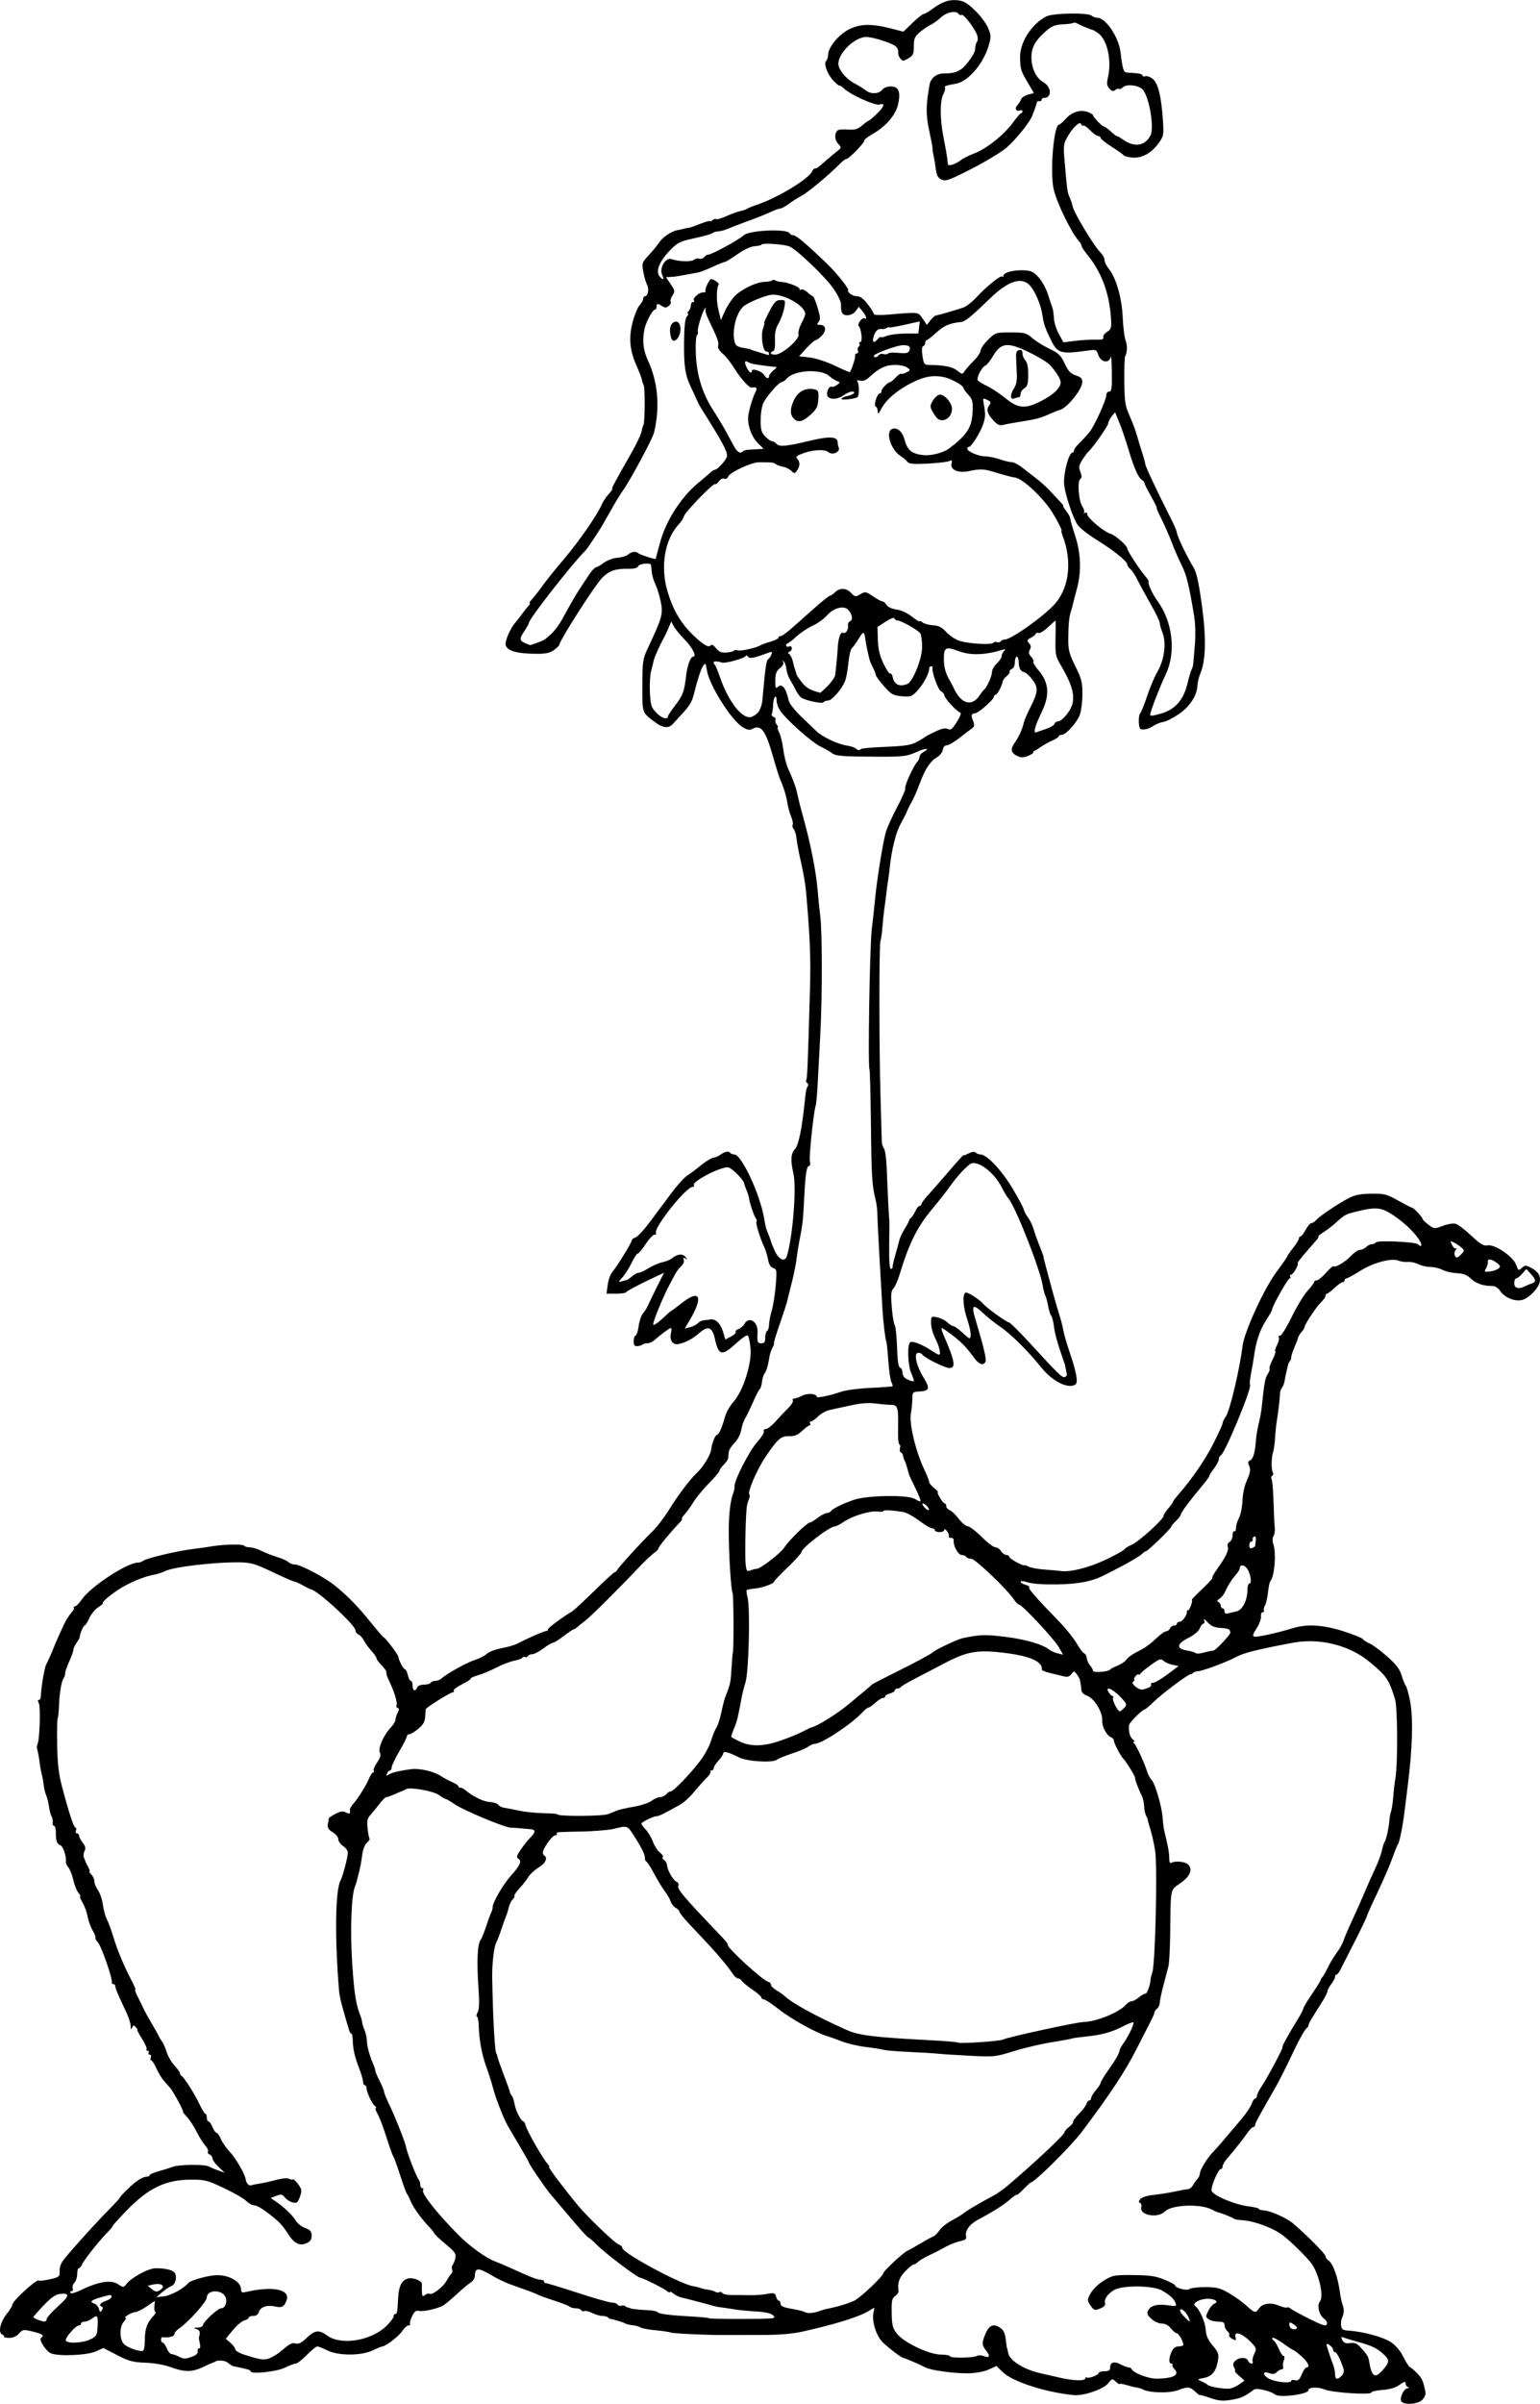 <?xml version="1.0" encoding="UTF-8" standalone="no"?> <!-- Created with Inkscape (http://www.inkscape.org/) --> <svg xmlns:inkscape="http://www.inkscape.org/namespaces/inkscape" xmlns:rdf="http://www.w3.org/1999/02/22-rdf-syntax-ns#" xmlns="http://www.w3.org/2000/svg" xmlns:xlink="http://www.w3.org/1999/xlink" xmlns:ns1="http://sozi.baierouge.fr" xmlns:cc="http://creativecommons.org/ns#" xmlns:dc="http://purl.org/dc/elements/1.1/" xmlns:sodipodi="http://sodipodi.sourceforge.net/DTD/sodipodi-0.dtd" id="svg2" sodipodi:docname="Scuba diver.svg" viewBox="0 0 808.01 1260.4" inkscape:version="0.48.4 r9939"><title id="title3226">Dragon</title><g id="layer1" inkscape:label="Layer 1" inkscape:groupmode="layer" transform="translate(-10.763 95.991)"><path id="path3224" style="fill:#000000" inkscape:connector-curvature="0" d="m745.92 1162.9c-0.763-1.989 1.52-6.54 3.333-6.644 1.028-0.06 1.106-0.246 0.25-0.591-0.688-0.277-1.25-1.173-1.25-1.989 0-1.149-0.72-0.972-3.185 0.783-2.152 1.532-5.071 2.404-9 2.688-3.199 0.231-5.815 0.832-5.815 1.335 0 1.438-20.502 0.08-24.593-1.629-3.416-1.427-8.407-1.175-8.407 0.424 0 2.172-15.37 4.119-17.55 2.224-1.98-1.722-9.623-3.555-10.898-2.613-5.11 3.775-6.943 4.608-11.922 5.418-4.605 0.75-6.621 0.572-11.127-0.978-3.027-1.041-5.503-1.714-5.503-1.495s-1.156-0.673-2.57-1.983c-2.614-2.422-3.828-2.514-8.632-0.655-4.696 1.818-15.737 1.524-19.022-0.506-0.49-0.303-1.878-0.695-3.084-0.87-1.206-0.176-3.655-0.777-5.443-1.336s-3.25-0.753-3.25-0.431c0 0.322-0.896-0.226-1.991-1.216-1.931-1.747-2.053-1.722-4.054 0.822-2.433 3.093-12.954 6.697-18.075 6.191-14.773-1.458-32.044-7.035-37.155-11.999l-3.385-3.287-4.019 1.843c-2.368 1.086-6.649 1.91-10.42 2.007-6.971 0.179-19.882-1.53-22.661-3-2.781-1.471-11.163-5.084-11.796-5.084-0.91 0-7.651-5.12-10.851-8.242-3.262-3.183-5.685-10.829-4.837-15.265l0.549-2.871-3.403 2.003c-5.061 2.978-17.167 6.729-33.759 10.458-6.008 1.35-12.331 1.881-22.5 1.89-7.779 0.01-16.619 0.02-19.644 0.03-9.247 0.031-26.879-0.811-27.713-1.323-0.433-0.266-3.931-0.786-7.773-1.155s-7.442-1.046-8-1.502c-0.558-0.456-2.364-0.969-4.014-1.139s-3.45-0.602-4-0.959c-0.899-0.584-5.981-2.138-7.667-2.344-0.367-0.045-1.004-0.419-1.417-0.832s-1.731-0.75-2.93-0.75-3.593-0.705-5.321-1.567-3.566-1.304-4.085-0.984c-0.519 0.321-1.226 0.126-1.572-0.433-0.345-0.559-1.637-1.016-2.869-1.016s-2.668-0.385-3.191-0.855c-0.522-0.47-4.1-1.871-7.95-3.113s-7.782-2.657-8.737-3.145c-1.639-0.837-4.396-1.873-14.568-5.478-2.368-0.839-6.418-2.764-9-4.278-8.032-4.708-9.33-4.689-9.588 0.147-0.059 1.103-0.962 2.505-2.008 3.114-1.045 0.61-4.352 3.358-7.347 6.108-2.995 2.75-6.19 5.442-7.099 5.982-2.795 1.66-10.537 3.411-12.745 2.882-1.613-0.387-2.455 0.25-3.679 2.777-0.873 1.803-1.368 3.634-1.099 4.069 0.269 0.435-0.101 0.792-0.82 0.793-0.72 0-2.208 1.345-3.307 2.985-1.83 2.731-8.688 8.012-10.404 8.012-0.397 0-2.615 0.914-4.928 2.032-6.014 2.906-18.109 2.938-23.871 0.064-2.311-1.153-4.699-2.096-5.308-2.096-0.608 0-3.103 2.025-5.543 4.5s-5.029 4.5-5.754 4.5c-0.725 0-3.313 0.964-5.753 2.143-4.442 2.146-17.941 3.558-17.941 1.876 0-0.685-1.808-1.217-8.838-2.604-0.736-0.145-2.13-0.981-3.098-1.856-1.41-1.276-5.471-1.579-6.815-0.508-0.138 0.11-0.588 0.294-1 0.409-0.412 0.115-2.775 1.174-5.25 2.353-5.685 2.707-9.571 2.728-16.775 0.092-3.479-1.273-8.746-2.206-13.424-2.378-6.62-0.243-8.705-0.803-14.879-3.998l-7.181-3.716-4.055 1.828c-4.485 2.022-19.419 2.645-23.431 0.976-2.642-1.099-6.596-7.288-5.205-8.148 1.926-1.191 0.824-2.026-4.3-3.258-5.002-1.203-5.345-1.155-7.25 1.013-1.287 1.464-3.125 2.276-5.154 2.276-1.735 0-2.975-0.29-2.756-0.645 0.219-0.355-0.219-0.882-0.973-1.172-2.21-0.848-0.961-6.46 2.375-10.672 1.655-2.09 3.008-4.319 3.008-4.954 0-1.808 12.319-13.148 13.705-12.617 0.681 0.261 3.484-0.058 6.228-0.71 4.737-1.125 4.983-1.346 4.869-4.375-0.081-2.142 0.791-4.284 2.653-6.523 5.811-6.986 16.304-18.562 22.719-25.067 3.671-3.721 6.465-6.766 6.21-6.766-0.255 0 1.466-1.911 3.826-4.247 4.479-4.433 8.053-6.753 10.405-6.753 0.762 0 1.386-0.352 1.386-0.782s2.138-1.369 4.75-2.087 6.017-1.783 7.566-2.367c3.259-1.228 17.035-1.297 18.913-0.094 0.699 0.448 2.832 1.361 4.739 2.029l3.469 1.215-3.219-3.008c-1.77-1.655-3.219-3.675-3.219-4.489s-0.672-1.739-1.494-2.054c-0.822-0.315-1.225-1.01-0.895-1.543s-0.298-1.948-1.395-3.145c-1.097-1.197-3.122-4.426-4.5-7.176-1.378-2.75-3.656-6.237-5.063-7.75-1.406-1.512-2.349-2.75-2.094-2.75 0.622 0-4.956-10.397-6.685-12.459-0.755-0.9-2.276-2.628-3.381-3.839-1.104-1.211-2.86-4.114-3.902-6.452-1.042-2.337-2.261-4.25-2.711-4.25-0.449 0-0.558-0.675-0.241-1.5 0.317-0.825 0.051-1.5-0.59-1.5-0.641 0-0.888-0.45-0.548-1s0.115-1-0.5-1-0.881-0.384-0.59-0.854c0.29-0.47-0.798-2.945-2.419-5.5-1.621-2.555-2.714-4.646-2.429-4.646 0.285 0-0.063-0.628-0.772-1.396-1.098-1.189-1.39-1.152-1.969 0.25-0.501 1.212-0.698 0.973-0.75-0.908-0.039-1.405-1.135-4.779-2.436-7.5-4.089-8.552-5.635-12.213-5.635-13.347 0-0.604-0.45-1.099-1-1.099s-0.911-0.338-0.802-0.75c0.509-1.927-5.502-19.195-7.388-21.221-0.929-0.999-1.474-2.032-1.209-2.296 0.264-0.264-0.405-2-1.487-3.857s-2.28-5.176-2.662-7.376c-0.382-2.2-1.577-5.463-2.655-7.25s-1.628-3.25-1.223-3.25 0.017-0.795-0.862-1.766c-0.879-0.971-2.099-4.002-2.712-6.734-0.612-2.732-1.793-5.718-2.623-6.636-0.83-0.917-1.42-2.275-1.31-3.016 0.406-2.738-1.4-8.038-2.959-8.683-1.807-0.748-2.289-2.196-2.3-6.915-0.004-1.788-0.441-3.25-0.971-3.25s-0.833-0.787-0.675-1.75-0.094-2.36-0.561-3.105c-0.467-0.745-1.069-2.987-1.338-4.981-0.269-1.994-0.954-4.76-1.522-6.145-0.568-1.385-1.163-3.834-1.323-5.443-0.159-1.608-0.599-4.083-0.976-5.5s-0.843-3.926-1.034-5.576c-0.315-2.728-0.791-5.31-1.473-8-0.139-0.55 0.011-1.675 0.334-2.5 1.109-2.831 1.6-19.374 0.629-21.189-0.627-1.172-0.626-1.811 0.004-1.811 0.535 0 0.996-0.787 1.024-1.75 0.133-4.588 1.88-15 2.813-16.768 0.953-1.805 3.388-7.27 3.78-8.482 0.331-1.024 3.698-8.638 5.553-12.557 1.056-2.231 2.795-4.996 3.864-6.144 1.069-1.148 1.671-2.36 1.338-2.693-0.334-0.334-0.098-0.606 0.524-0.606s2.242-1.635 3.6-3.634c4.57-6.726 23.843-19.366 29.527-19.366 0.922 0 2.103-0.402 2.626-0.894 1.366-1.285 17.728-5.195 25.95-6.202 3.85-0.471 8.35-1.102 10-1.402 5.736-1.042 16.509-1.296 17.062-0.402 0.306 0.495 1.672 0.9 3.037 0.9 1.364 0 4.15 0.85 6.191 1.889s5.735 2.485 8.21 3.214c2.475 0.729 5.095 1.904 5.821 2.611 0.727 0.707 2.226 1.286 3.331 1.286 3.05 0 15.599 6.623 21.293 11.237 6.681 5.414 11.832 10.722 18.877 19.45 3.191 3.953 6.119 7.328 6.506 7.5 1.182 0.524 7.731 9.245 7.746 10.313 0.021 1.59 2.67 6.5 3.506 6.5 0.418 0 1.056 1.35 1.419 3s1.073 3 1.579 3c0.506 0 0.921 1.125 0.921 2.5 0 2.75 1.454 3.366 2.362 1 0.333-0.868 1.828-1.5 3.548-1.5 1.635 0 3.251-0.45 3.59-1 0.34-0.55 1.459-1 2.488-1 1.028 0 2.464-0.563 3.191-1.252 2.552-2.417 13.365-8.41 17.545-9.724 2.323-0.73 5.133-2.174 6.243-3.209s4.61-2.359 7.776-2.943c3.166-0.584 6.882-1.664 8.257-2.4 4.784-2.562 14.505-6.789 15.25-6.631 0.412 0.087 0.75-0.267 0.75-0.788 0-0.802 7.093-6.089 12.816-9.553 0.909-0.55 6.129-5.388 11.6-10.75 5.471-5.362 10.279-9.75 10.683-9.75 0.404 0 0.885-0.399 1.068-0.887 0.469-1.247 13.478-15.519 18.578-20.382 2.335-2.226 6.352-7.464 8.927-11.64 4.625-7.499 11.113-16.057 14.571-19.219 3.066-2.803 7.047-9.262 7.37-11.955 0.419-3.496 2.16-7.918 3.118-7.918 0.954 0 2.771-4.128 4.183-9.5 0.578-2.2 2.587-5.716 4.463-7.813 5.085-5.684 9.679-20.19 8.925-28.187-0.311-3.3-0.981-6.266-1.488-6.592-0.507-0.326-3.035 1.36-5.618 3.746-7.865 7.266-9.603 6.997-11.547-1.785-1.419-6.409-3.578-7.283-8.149-3.297-3.482 3.037-6.891 4.881-10.71 5.796-3.265 0.782-5.196-1.902-4.206-5.848 0.348-1.386 0.311-2.521-0.081-2.521-0.688 0-5.115 3.269-8.753 6.463-0.963 0.845-2.575 1.536-3.583 1.536s-2.143 0.309-2.52 0.687c-0.378 0.378-1.578 0.753-2.667 0.833-1.541 0.114-1.98-0.481-1.98-2.687 0-1.558 0.434-2.833 0.966-2.833 0.531 0 1.26-2.224 1.621-4.941 0.361-2.718 1.389-5.755 2.284-6.75 0.896-0.995 2.115-2.934 2.71-4.309 0.594-1.375 2.711-5.755 4.704-9.734l3.624-7.234-2.704 1.258c-9.602 4.467-16.751 8.201-17.038 8.899-0.183 0.446-2.607 0.812-5.386 0.812h-5.053l0.643-4.693c0.354-2.581 1.459-5.619 2.456-6.75 2.331-2.645 10.173-15.4 10.173-16.547 0-0.481 0.878-1.153 1.95-1.494 1.073-0.34 4.448-3.971 7.5-8.067 3.052-4.097 8.088-10.854 11.19-15.017 3.102-4.163 6.815-8.305 8.25-9.205 1.435-0.9 4.69-3.338 7.233-5.418 2.543-2.08 5.536-3.922 6.652-4.092 1.116-0.17 2.636-0.781 3.377-1.358 2.207-1.716 4.743-2.337 5.375-1.315 0.325 0.526 1.352 0.961 2.282 0.967 3.78 0.025 13.502 20.866 15.622 33.489 0.792 4.714 0.908 5.137 2.415 8.815 0.635 1.548 1.154 3.035 1.154 3.305 0 0.269 0.911 2.49 2.025 4.935 2.132 4.681 5.363 6.049 6.361 2.695 3.121-10.486 5.116-35.776 3.412-43.25-1.586-6.956-1.362-10.478 0.816-12.816 1.867-2.004 3.575-10.182 5.051-24.184 0.714-6.775 0.832-7.402 1.631-8.681 0.406-0.649 0.273-1.468-0.295-1.819-0.568-0.351-0.78-1.048-0.47-1.548 0.546-0.883 0.825-7.67 1.952-47.391 0.475-16.73 0.03-27.762-2.076-51.561-0.316-3.575-1.475-10.325-2.574-15s-2.15-10.211-2.336-12.302c-0.186-2.091-0.862-4.434-1.503-5.206-0.641-0.772-0.905-1.826-0.586-2.342 0.319-0.516-0.046-2.448-0.81-4.294-0.764-1.846-1.62-4.931-1.901-6.856-0.529-3.618-2.167-9.012-3.794-12.5-0.513-1.1-2.221-6.53-3.794-12.066-3.96-13.935-6.273-17.022-10.898-14.546-1.387 0.742-2.66 0.516-4.957-0.881-6.04-3.673-17.575-21.921-18.834-29.794-0.631-3.946-0.789-4.128-2.038-2.345-1.094 1.562-3.059 7.601-4.761 14.633-0.928 3.836-2.299 6.221-5.66 9.851-2.112 2.282-4.543 4.936-5.4 5.899-2.216 2.486-5.313 2.171-9.465-0.964-6.846-5.168-6.598-4.443-6.548-19.215 0.044-13.018 0.171-13.837 3.112-20.071 7.289-15.453 7.846-17.496 6.524-23.898-0.664-3.215-1.932-7.298-2.817-9.072-0.885-1.774-1.73-4.644-1.878-6.378-0.148-1.734-0.318-3.421-0.378-3.75-0.237-1.29-6.245-0.712-6.768 0.651-0.37 0.964-2.043 1.398-5.194 1.348-6.695-0.108-9.975 1.017-13.635 4.678-3.805 3.805-22.44 32.922-22.544 35.225-0.017 0.383-1.255 1.596-2.75 2.696-2.006 1.476-4.291 2-8.719 2-10.847 0-16.225-1.558-16.692-4.835-0.319-2.237 2.557-8.7 5.191-11.67 0.825-0.93 2.4-2.958 3.5-4.508 1.1-1.55 2.595-3.418 3.321-4.152 0.727-0.734 0.986-1.335 0.576-1.335-0.41 0 0.198-1.012 1.351-2.25s3.594-4.366 5.424-6.953 6.855-8.838 11.165-13.892c7.787-9.131 17.552-23.2 19.843-28.589 0.658-1.549 2.322-4.053 3.696-5.566s2.212-2.75 1.862-2.75c-0.562 0 1.633-4.124 9.415-17.691 3.444-6.004 5.82-11.05 6.125-13.008 0.154-0.991 0.532-2.252 0.839-2.802 0.8-1.434 0.889-19.686 0.101-20.945-0.363-0.58-0.778-1.813-0.922-2.739-0.144-0.927-1.43-4.302-2.857-7.5-3.587-8.039-4.146-14.796-1.907-23.065 0.998-3.687 2.637-7.587 3.642-8.666s1.827-2.552 1.827-3.273c0-0.721 0.42-1.311 0.933-1.311 1.552 0 2.25-3.791 1.095-5.948-0.596-1.113-1.482-4.159-1.97-6.769-0.861-4.606-0.776-4.866 2.897-8.851 2.081-2.258 4.584-5.327 5.563-6.82 1.713-2.615 6.427-5.74 9.423-6.248 0.793-0.134 2.478-0.504 3.745-0.822s2.419-0.532 2.559-0.476c0.14 0.056 2.617-0.829 5.505-1.968s5.25-1.796 5.25-1.462c0 0.334 0.604 0.107 1.342-0.506s1.601-0.855 1.917-0.539c0.316 0.316 2.75-0.401 5.408-1.594s5.944-2.382 7.302-2.643c1.358-0.261 2.933-0.804 3.5-1.206 0.567-0.403 2.831-1.327 5.031-2.054 10.952-3.62 27.669-13.766 29.183-17.712 0.292-0.761 0.951-1.383 1.466-1.383 0.959 0 1.48-0.379 5.924-4.304 1.415-1.25 3.813-3.248 5.33-4.441 2.752-2.165 2.753-2.172 0.789-4.281-1.952-2.095-1.925-5.773 0.052-7.084 0.505-0.335 2.889-0.461 5.298-0.281 3.495 0.262 4.972-0.171 7.313-2.141 1.614-1.358 3.144-2.469 3.4-2.469 0.256 0 2.104-1.545 4.106-3.433 4.04-3.811 4.767-6.06 1.637-5.066-2.284 0.725-15.139-5.081-18.747-8.467-1.238-1.161-2.25-1.816-2.25-1.454 0 0.362-1.286-0.633-2.857-2.211-3.401-3.414-5.657-9.254-4.156-10.756 0.557-0.557 1.013-1.958 1.013-3.113 0-3.782 5.121-10.248 10.385-13.113 5.943-3.235 12.068-3.457 22.41-0.814l6.705 1.714 4.821-4.644c2.652-2.554 5.269-4.644 5.817-4.644 0.547 0 2.428-1.061 4.179-2.358 5.352-3.964 8.949-5.265 13.384-4.842 3.383 0.323 5.179 1.343 9.276 5.271 2.794 2.679 5.904 6.797 6.911 9.15 1.67 3.904 1.705 4.716 0.39 9.279-2.766 9.601-10.869 19.023-17.267 20.077-4.844 0.798-6.402 1.365-5.695 2.073 0.332 0.332-0.054 1.874-0.857 3.427-1.864 3.604-1.802 13.193 0.148 22.923 0.827 4.125 1.633 8.625 1.791 10 0.158 1.375 0.358 3.053 0.444 3.729 0.172 1.353 4.286 0.006 7.156-2.343 0.825-0.675 3.929-2.183 6.899-3.351 6.555-2.578 15.63-9.867 20.216-16.238 1.862-2.587 3.723-4.724 4.135-4.75 0.412-0.026 0.75-0.483 0.75-1.016 0-0.533-0.629-0.727-1.399-0.432-1.972 0.757-2.881-1.174-1.304-2.769 0.723-0.732 1.606-2.1 1.962-3.04 0.356-0.94 2.016-2.065 3.689-2.5l3.042-0.791-3.245-5.553c-3.695-6.324-3.771-6.566-4.014-12.832-0.307-7.907 5.787-17.626 13.66-21.785 3.441-1.818 22.204-2.135 23.935-0.405 0.591 0.591 1.904 1.075 2.918 1.075 4.41 0 11.197 10.044 12.186 18.035 1.141 9.216 1.554 10.53 3.353 10.674 0.945 0.075 3.18 0.24 4.968 0.366s3.25 0.659 3.25 1.184 0.646 0.707 1.436 0.404c0.79-0.303 2.524 0.304 3.853 1.35 2.82 2.218 4.551 9.175 5.382 21.632 0.496 7.422 0.335 8.442-1.814 11.496-4.209 5.982-9.303 8.763-14.85 8.106-1.921-0.227-3.721-0.766-4-1.197-0.279-0.431-3.095-2.433-6.258-4.447s-5.75-4.1-5.75-4.633-0.591-0.969-1.313-0.969c-0.722 0-2.591-1.334-4.153-2.964-1.562-1.63-3.183-2.753-3.602-2.494-0.419 0.259-0.959-0.095-1.201-0.786-0.624-1.783-4.377 1.739-7.184 6.743-2.111 3.761-2.192 4.602-1.354 14.001 1.327 14.88 1.312 14.775 2.634 17.886 0.675 1.587 1.345 3.612 1.489 4.5 0.498 3.059 11.082 20.684 14.355 23.904 1.28 1.26 2.328 3.112 2.328 4.115 0 1.004 1.009 3.107 2.242 4.675 3.946 5.016 6.844 15.068 7.33 25.419 0.245 5.225 0.917 10.666 1.492 12.091 1.032 2.554 0.94 6.456-0.198 8.409-0.321 0.55-0.522 6.476-0.447 13.17 0.121 10.82 0.427 12.817 2.761 18 1.444 3.207 3.184 7.855 3.866 10.33 0.683 2.475 1.911 6.525 2.729 9 0.818 2.475 1.564 5.21 1.658 6.077 0.154 1.428 6.241 14.335 13.707 29.063 1.573 3.102 2.859 6.197 2.859 6.877 0 1.498 5.57 13.127 8.613 17.983 1.639 2.615 2.756 7.518 4.417 19.388 2.421 17.302 2.203 29.418-0.653 36.252-0.835 1.999-1.553 4.864-1.596 6.369-0.15 5.276-3.99 11.2-9.807 15.129-3.039 2.053-6.679 3.888-8.088 4.076-1.409 0.189-3.689 1.082-5.067 1.984-2.505 1.641-4.22 2.142-6.569 1.919-1.447-0.137-1.739-7.197-0.359-8.668 0.49-0.522 2.082-4.54 3.538-8.927 1.456-4.387 3.789-9.927 5.186-12.309 3.864-6.593 5.014-15.441 2.742-21.086-0.747-1.855-1.357-4.04-1.357-4.856 0-0.816-2.091-5.149-4.648-9.628s-5.664-10.191-6.905-12.693-2.975-5.145-3.852-5.872c-0.877-0.728-1.609-1.831-1.627-2.451-0.048-1.66-7.391-7.543-16.186-12.969-4.245-2.619-8.641-6.058-9.769-7.641-2.568-3.606-6.928-16.793-7.2-21.773-0.317-5.804 2.532-16.244 4.432-16.244 0.416 0 0.756-0.494 0.756-1.099 0-0.604 1.238-2.305 2.75-3.78s3.858-4.018 5.212-5.651c2.741-3.307 9.007-16.995 9.026-19.72 0.007-0.963 0.687-1.75 1.512-1.75 1.245 0 1.477-1.745 1.364-10.25-0.075-5.638-0.331-9.238-0.57-8-0.697 3.621-5.117 3.056-6.471-0.827-1.061-3.043-1.129-3.069-6.198-2.351-13.171 1.865-15.233 1.315-18.331-4.897-3.389-6.795-4.146-8.936-4.837-13.675-0.81-5.558-3.855-12.73-6.68-15.738-4.234-4.507-11.209-2.306-20.277 6.399-11.043 10.601-13.539 12.617-15.948 12.882-5.957 0.654-8.741 1.86-12.749 5.524-2.366 2.163-4.639 3.932-5.052 3.932-0.413 0-0.75 0.637-0.75 1.417 0 0.779-0.492 1.581-1.094 1.781-0.723 0.241-0.854 1.966-0.386 5.083 0.668 4.456 0.882 4.721 3.844 4.769 7.859 0.126 11.805 0.937 14.367 2.953 2.542 2 2.837 2.037 3.764 0.472 0.553-0.933 2.693-3.377 4.756-5.43s3.75-4.549 3.75-5.545c0-0.997 1.765-3.542 3.921-5.656 3.884-3.807 3.998-3.844 11.864-3.844 7.341 0 8.195 0.22 11.277 2.911 1.834 1.601 5.894 4.135 9.023 5.63 4.894 2.339 6.018 3.424 8.051 7.768 1.869 3.993 3.095 5.297 5.863 6.235 2.894 0.981 3.468 1.639 3.315 3.799-0.279 3.929-8.324 13.667-11.808 14.291-0.554 0.099-3.032 1.093-5.507 2.209-4.707 2.121-6.927 2.691-16 4.106-3.025 0.472-6.632 1.148-8.015 1.504-1.958 0.503-3.089 0.025-5.103-2.153-3.413-3.692-4.011-5.669-2.407-7.959 1.163-1.66 1.039-2.023-1.027-2.998-2.192-1.035-2.318-0.933-1.877 1.524 1.071 5.965 1.036 7.599-0.241 11.306-1.54 4.471-6.181 11.827-7.461 11.827-0.477 0-0.867 0.417-0.867 0.927 0 1.495 6.032 4.073 9.528 4.073 1.771 0 5.134 0.675 7.472 1.5s5.142 1.5 6.231 1.5 3.395 1.111 5.124 2.469 5.072 3.945 7.428 5.75c2.356 1.805 5.506 4.591 7 6.193 1.494 1.601 3.938 4.189 5.432 5.75s2.474 2.839 2.177 2.839c-0.296 0 0.394 1.186 1.534 2.635s2.073 3.149 2.073 3.778c0 0.629 1.17 4.725 2.6 9.103 3.074 9.413 3.387 18.929 0.918 27.984-0.9 3.3-1.815 6.823-2.035 7.83-0.22 1.006-0.716 2.806-1.103 4-0.96 2.96-1.335 6.979-1.369 14.664-0.024 5.522 0.53 7.617 3.702 14 3.236 6.513 3.73 8.433 3.73 14.506 0 3.85-0.583 8.683-1.296 10.741-1.459 4.211-7.32 10.759-9.63 10.759-0.835 0-1.518 0.34-1.518 0.756s-1.462 1.386-3.25 2.157c-1.788 0.771-4.6 2.341-6.25 3.49s-3.225 2.091-3.5 2.093c-0.275 0.002-0.403 0.293-0.286 0.647 0.118 0.354-1.14 1.204-2.795 1.89-2.282 0.945-3.61 0.973-5.492 0.115-3.493-1.592-3.942-3.617-1.545-6.982 2.22-3.118 4.199-7.488 4.79-10.579 0.201-1.052 1.738-4.614 3.415-7.914 4.114-8.095 4.287-10.503 1.056-14.711-1.462-1.904-3.325-3.61-4.141-3.792-2.029-0.452-2.969-2.156-2.987-5.42-0.008-1.512-0.465-2.75-1.015-2.75-0.55 0-1 1.302-1 2.893 0 1.657-0.645 3.14-1.509 3.472-0.83 0.319-1.393 1.01-1.25 1.536 0.143 0.526-0.553 1.564-1.546 2.305-0.993 0.741-1.931 2.011-2.084 2.821-0.474 2.51-2.888 6.973-3.771 6.973-0.462 0-0.839 0.451-0.839 1.003 0 1.373-7.844 8.357-9.691 8.628-2.285 0.335-2.454 0.859-1.278 3.951 0.912 2.4 0.797 3.066-0.722 4.145-0.995 0.707-3.952 2.966-6.571 5.019s-5.544 3.738-6.5 3.744c-1.058 0.006-1.868 0.928-2.07 2.354-0.182 1.289-1.566 3.052-3.075 3.918-3.428 1.967-6.158 6.093-8.91 13.467-1.985 5.318-3.196 7.984-5.345 11.772-0.468 0.825-1.106 2.175-1.418 3-0.312 0.825-1.067 2.4-1.678 3.5-2.833 5.1-3.777 7.481-5.168 13.033-0.822 3.282-1.745 8.441-2.051 11.467-0.306 3.025-0.753 6.625-0.993 8-0.24 1.375-0.697 4.75-1.016 7.5s-0.786 6.35-1.039 8c-0.253 1.65-0.693 5.862-0.977 9.36-0.285 3.498-0.748 6.734-1.03 7.19-0.741 1.198-0.719 56.78 0.032 81.449 0.351 11.55 0.647 22.125 0.658 23.5 0.01 1.375 0.526 3.113 1.146 3.862 0.62 0.749 1.282 5.474 1.472 10.5 0.479 12.706 1.137 26.041 1.315 26.638 0.082 0.275 0.069 6.237-0.029 13.25-0.117 8.414 0.182 12.75 0.881 12.75 0.582 0 0.97-0.338 0.862-0.75-0.108-0.412 0.518-3.225 1.391-6.25 0.873-3.025 1.852-6.625 2.175-8 0.323-1.375 1.588-4.075 2.811-6 1.223-1.925 2.245-3.854 2.271-4.287 0.026-0.433 0.507-1.108 1.068-1.5 0.561-0.392 1.564-1.951 2.229-3.463 0.665-1.512 1.668-2.75 2.23-2.75 0.562 0 1.021-0.442 1.021-0.983 0-0.541 1.562-2.678 3.47-4.75s6.859-7.72 11-12.552c4.141-4.832 7.53-8.571 7.53-8.309 0 0.261 1.227-0.161 2.726-0.939 1.768-0.917 3.068-1.072 3.7-0.441 0.536 0.536 1.671 0.977 2.524 0.98 3.303 0.014 11.141 8.301 16.765 17.724 3.142 5.265 5.813 10.255 5.935 11.089 0.122 0.834 1.109 2.716 2.193 4.182s2.41 4.203 2.946 6.082c0.536 1.879 1.966 5.891 3.177 8.916s2.164 5.612 2.118 5.75c-0.046 0.138-0.05 0.362-0.007 0.5 0.042 0.138 0.249 0.925 0.46 1.75 2.35 9.194 6.782 25.172 7.878 28.408 0.763 2.251 1.639 5.667 1.948 7.592 0.308 1.925 1.869 7.325 3.469 12 3.535 10.334 4.463 15.7 2.882 16.678-3.94 2.435-12.152-1.772-18.144-9.296-6.428-8.07-15.759-17.329-21.069-20.903-2.75-1.851-6.689-4.966-8.752-6.922-5.859-5.553-6.777-4.865-4.342 3.256 4.112 13.714 5.721 20.415 5.218 21.726-0.877 2.285-3.284 1.723-5.522-1.288-4.639-6.242-6.85-8.571-11.694-12.315-2.801-2.164-5.395-3.935-5.764-3.935-0.369 0 0.062 1.688 0.959 3.75 5.914 13.605 6.563 17.25 3.074 17.25-2.368 0-13.168-5.367-14.218-7.065-0.318-0.514-1.286-0.935-2.151-0.935-2.496 0-1.091 6.699 2.696 12.854 3.641 5.917 3.276 7.134-2.236 7.446-3.407 0.193-3.534 0.341-3.602 4.2-0.039 2.2-0.353 5.359-0.698 7.02-1.104 5.309 2.418 20.109 7.137 29.996 1.317 2.759 2.394 5.539 2.394 6.177 0 0.639 1.186 2.094 2.635 3.234 1.449 1.14 2.324 2.073 1.944 2.073-0.38 0 0.106 1.35 1.081 3 0.975 1.65 2.125 3 2.557 3 0.431 0 0.784 0.645 0.784 1.433 0 0.788 0.787 1.706 1.75 2.041 0.963 0.335 3.1 2.369 4.75 4.521s3.787 3.933 4.75 3.959c0.962 0.025 4.245 2.521 7.294 5.546s6.316 5.5 7.26 5.5c0.944 0 2.278 0.9 2.965 2 0.687 1.1 1.92 2 2.74 2 0.82 0 1.492 0.405 1.492 0.899s1.8 1.837 4 2.984c2.2 1.147 4 1.851 4 1.566 0-0.286 0.961-0.005 2.136 0.624 1.175 0.629 4.888 1.337 8.25 1.574 3.362 0.237 7.263 0.585 8.668 0.774 5.137 0.689 14.665-1.703 23.583-5.923 5.025-2.378 9.444-4.819 9.818-5.426 0.375-0.607 2.168-1.724 3.985-2.483 3.535-1.477 16.559-13.311 16.561-15.047 0.001-0.573 1.126-2.35 2.5-3.948s2.5-3.173 2.501-3.5c0.001-0.327 1.381-2.17 3.066-4.095 6.991-7.986 13.861-18.053 18.257-26.751 2.571-5.088 4.675-9.744 4.675-10.346 0-0.602 0.817-2.289 1.815-3.749 2.041-2.984 7.237-25.051 8.632-36.654 0.894-7.436 11.214-29.993 17.757-38.812 3.188-4.296 5.796-8.057 5.796-8.356s1.35-2.249 3-4.332 3-4.286 3-4.894c0-0.608 0.379-1.106 0.843-1.106s1.691-1.575 2.727-3.5 2.402-3.5 3.035-3.5c0.633 0 1.751-0.724 2.486-1.609 1.63-1.965 11.764-8.76 17.332-11.623 3.003-1.544 6.053-2.119 11.577-2.182 6.885-0.079 8.051 0.222 14.219 3.664 3.696 2.062 6.98 3.75 7.298 3.75 0.776 0 5.483 5.115 5.483 5.958 0 0.366 1.371 1.68 3.047 2.919 2.981 2.204 3.143 2.216 7.457 0.569 2.425-0.926 5.442-1.418 6.703-1.093 1.261 0.325 4.97 3.114 8.241 6.198 4.783 4.508 6.446 5.512 8.49 5.121 3.784-0.723 13.471 5.806 15.037 10.135 1.138 3.148 1.311 3.245 3.025 1.693 1.667-1.509 2.072-1.514 4.879-0.062 3.743 1.935 5.206 4.46 4.436 7.651-0.849 3.514-6.038 8.606-9.47 9.293-3.851 0.77-8.978-1.409-11.163-4.745-1.056-1.612-2.642-2.636-4.079-2.636-4.792 0-8.633-1.312-11.33-3.871-2.045-1.94-3.979-2.691-7.375-2.862-2.532-0.128-5.907-0.912-7.5-1.743-1.593-0.831-4.472-1.516-6.397-1.523-1.925-0.007-4.737-0.658-6.249-1.446-1.512-0.789-3.987-1.32-5.5-1.18-1.513 0.14-3.686-0.149-4.83-0.642-3.659-1.577-13.226 0.923-20.155 5.267-3.51 2.201-6.806 4.001-7.324 4.001-0.518 0-0.942 0.45-0.942 1s-0.474 1-1.054 1c-0.58 0-2.492 1.348-4.25 2.995s-3.533 2.998-3.946 3c-0.412 0.003-0.75 0.516-0.75 1.14 0 0.624-1.014 2.087-2.254 3.25-2.431 2.281-8.746 11.757-8.746 13.123 0 0.459-0.709 1.617-1.576 2.575-0.867 0.958-1.7 2.343-1.853 3.079-0.153 0.736-1.019 3.011-1.924 5.056-0.906 2.045-1.647 4.332-1.647 5.083s-0.313 1.679-0.696 2.061c-0.383 0.383-0.806 1.245-0.942 1.917-0.135 0.672-0.533 2.346-0.883 3.721s-0.79 3.534-0.976 4.798c-0.186 1.264-0.804 2.86-1.374 3.546-0.57 0.687-1.041 2.128-1.048 3.202-0.014 2.268-0.851 9.408-1.694 14.454-0.322 1.925-0.71 5.782-0.862 8.572s-0.626 6.164-1.052 7.5c-0.953 2.989-1.018 9.239-0.111 10.706 0.369 0.596 0.205 1.371-0.362 1.722-0.568 0.351-0.709 1.162-0.313 1.802s0.853 5.896 1.018 11.681c0.164 5.785 0.453 11.867 0.641 13.517 0.188 1.65-0.104 3.721-0.65 4.603-0.651 1.052-0.656 2.6-0.015 4.5 1.417 4.196 0.658 15.438-1.248 18.492-0.929 1.489-1.099 2.239-1.841 8.105-0.257 2.035-0.93 4.564-1.494 5.619-0.565 1.055-0.742 2.202-0.395 2.549 0.347 0.347 0.074 0.631-0.607 0.631-0.698 0-1.119 0.981-0.965 2.25 0.15 1.238-0.886 4.05-2.303 6.25-2.066 3.208-2.282 4.068-1.093 4.344 1.528 0.355 12.365-2.046 20.193-4.472 7.316-2.268 15.942-1.727 26.522 1.662 5.211 1.669 9.77 3.514 10.132 4.099 0.362 0.585 1.941 1.603 3.51 2.263 1.569 0.66 5.705 3.719 9.191 6.799 4.801 4.241 6.652 6.655 7.631 9.952 0.711 2.394 1.709 4.864 2.217 5.489 0.509 0.625 1.517 4.242 2.24 8.038 1.703 8.935 1.232 25.128-1.304 44.825-0.496 3.85-1.166 9.25-1.49 12-0.925 7.859-2.682 16.904-3.497 18-0.409 0.55-1.778 3.925-3.043 7.5s-4.767 11.675-7.784 18-5.562 12.004-5.659 12.619c-0.096 0.616-3.082 6.818-6.635 13.784-3.553 6.965-6.905 13.55-7.448 14.631-0.543 1.081-1.33 1.966-1.75 1.966-0.42 0-0.773 0.562-0.785 1.25-0.012 0.688-0.902 2.375-1.978 3.75-1.075 1.375-1.966 3.069-1.978 3.765-0.012 0.696-1.529 3.621-3.37 6.5-5.386 8.421-6.691 10.673-6.583 11.362 0.056 0.357-0.274 0.924-0.734 1.261-1.165 0.853-3.907 5.627-6.956 12.112-3.845 8.178-7.827 16.057-10.107 20-7.684 13.288-10.272 18.068-10.272 18.969 0 0.567-0.434 1.031-0.964 1.031s-1.993 1.5-3.25 3.334c-2.049 2.988-6.054 8.036-11.036 13.909-0.963 1.135-1.75 2.669-1.75 3.41 0 0.741-0.429 1.347-0.953 1.347-1.323 0-5.193 9.028-4.838 11.286 0.376 2.389 11.983 7.345 19.363 8.267 2.986 0.373 5.428 0.964 5.428 1.313 0 0.349 1.012 0.686 2.25 0.75 3.775 0.193 12.257 3.938 15.841 6.994 7.225 6.162 16.905 15.947 16.907 17.091 0.001 0.66 0.589 1.56 1.306 2 2.549 1.563 5.213 8.889 6.291 17.3 0.247 1.925 0.854 4.704 1.349 6.176 0.936 2.781 0.862 4.166-0.372 7.001-0.402 0.922-0.582 2.723-0.401 4 0.274 1.934 0.998 2.366 4.329 2.583 7.444 0.484 18.019 3.416 21.948 6.085 2.392 1.625 4.869 4.595 6.383 7.655 1.361 2.75 2.932 5.176 3.493 5.39 0.56 0.215 2.285 1.686 3.833 3.27 2.523 2.581 3.105 3.94 4.292 10.021 0.18 0.925-0.539 2.612-1.599 3.75-2.334 2.506-10.293 2.962-11.183 0.642zm-84.657-8.874 2.491-1.8-2.806-2.45c-1.543-1.347-2.54-2.45-2.215-2.45 0.325 0 0.126-0.869-0.442-1.931-0.78-1.457-0.648-2.315 0.536-3.5 1.992-1.992 6.034-2.034 6.788-0.069 0.691 1.8 2.999 2.044 2.359 0.25-0.245-0.688 0.165-2.462 0.913-3.943 1.254-2.484 1.146-2.92-1.387-5.625-4.703-5.022-9.466-6.74-8.506-3.069 0.497 1.901 0.334 1.997-1.622 0.95-1.196-0.64-1.942-1.54-1.657-2 0.284-0.46-0.153-1.393-0.972-2.072-0.819-0.68-1.489-2.081-1.489-3.113 0-1.458-0.739-1.878-3.309-1.878-1.82 0-4.088-0.57-5.04-1.266-1.597-1.168-1.61-1.51-0.167-4.402 0.861-1.725 2.257-3.402 3.103-3.727 2.616-1.004 0.491-2.605-3.456-2.605-4.064 0-8.354 2.43-6.588 3.731 2.329 1.715 5.307 8.365 5.569 12.436 0.207 3.218 1.148 5.361 3.66 8.332 2.949 3.488 3.305 4.489 2.781 7.82-0.881 5.604-3.089 8.366-7.352 9.196-3.667 0.714-3.679 0.731-1.202 1.825 1.375 0.607 2.725 1.376 3 1.709 0.923 1.117 9.474 2.533 12.009 1.989 1.38-0.296 3.63-1.349 5-2.339zm26.991-1.669c0-0.464 0.901-0.608 2.002-0.32 1.572 0.411 2.327-0.254 3.513-3.094 0.831-1.99 1.955-3.617 2.498-3.617 2.079 0 0.84-2.762-2.61-5.816-1.978-1.751-3.837-3.184-4.131-3.184s-2.769-1.606-5.502-3.569-5.248-3.288-5.59-2.946c-0.343 0.343-0.091 0.952 0.559 1.354 0.65 0.402 1.881 2.402 2.735 4.446 0.854 2.043 1.985 3.715 2.514 3.715 0.577 0 0.629 0.9 0.13 2.25-0.457 1.238-0.634 2.812-0.392 3.5 0.242 0.688-0.08 1.25-0.715 1.25s-1.813 0.658-2.617 1.462c-1.062 1.062-2.12 1.212-3.862 0.55-3.949-1.501-3.692 1.264 0.29 3.122 3.699 1.726 11.177 2.326 11.177 0.896zm-108-1.315c0-0.577 0.263-0.785 0.585-0.464 0.811 0.811 6.415-1.241 6.415-2.349 0-0.496 1.35-0.902 3-0.902 2.349 0 3-0.441 3-2.031 0-2.779 2.061-3.339 5.566-1.511 1.614 0.842 3.459 1.533 4.101 1.536 0.642 0 1.317 0.344 1.5 0.756 0.974 2.192 8.954 5.243 13.469 5.15 8.829-0.181 12.071-2.051 8.956-5.165-0.823-0.823-1.218-1.776-0.878-2.116 0.34-0.34 0.094-0.619-0.548-0.619-1.525 0-1.486-2.913 0.083-6.293 0.769-1.655 2.052-2.695 3.333-2.699 1.146 0 2.335-0.26 2.643-0.568 0.805-0.805-2.175-6.44-3.406-6.44-0.568 0-1.918-1.125-2.999-2.5-1.256-1.596-2.972-2.5-4.748-2.5-1.578 0-3.944-1.077-5.468-2.49-2.221-2.058-2.501-2.837-1.617-4.488 1.371-2.562 4.875-3.419 10.516-2.574 4.038 0.606 4.415 0.494 3.827-1.138-0.827-2.297-3.004-4.311-7.22-6.681-4.633-2.604-20.185-2.809-24.832-0.328-3.519 1.879-5.725 5.097-4.924 7.184 0.308 0.803-0.696 1.828-2.541 2.592-2.797 1.159-3.2 1.065-4.857-1.132-0.994-1.318-1.729-2.841-1.633-3.385 0.578-3.276 3.938-7.36 8.234-10.01 4.724-2.914 5.407-3.045 15.554-2.97 8.626 0.063 11.668 0.506 16.25 2.366 3.1 1.258 5.637 2.587 5.637 2.953 0 1.412 6.319 3.083 7.61 2.012 0.695-0.577 4.41-1.039 8.257-1.026 5.942 0.019 7.793 0.48 12.313 3.071 2.926 1.677 7.057 4.623 9.18 6.548 4.483 4.063 4.931 4.165 6.768 1.532 1.85-2.652 6.155-3.231 10.505-1.413 1.97 0.823 3.83 1.25 4.133 0.947 0.302-0.302 1.189-0.019 1.97 0.629 0.781 0.648 5.239 3.08 9.907 5.403 6.839 3.404 8.597 3.938 9.053 2.749 0.323-0.841-0.316-2.094-1.486-2.913-2.558-1.792-3.829-6.985-2.192-8.957 2.182-2.629-0.301-14.075-4.299-19.811-2.251-3.229-11.356-12.172-15.465-15.188-5.089-3.736-14.782-7.304-20.754-7.641-2.2-0.124-4.225-0.476-4.5-0.782-0.488-0.543-6.513-2.97-8.5-3.424-0.55-0.126-1.908-0.729-3.018-1.342-5.787-3.192-21.112-2.66-24.626 0.854-3.894 3.894-13.68 2.117-12.531-2.276 0.255-0.975-0.051-1.945-0.68-2.157-0.82-0.276-0.771-0.838 0.176-1.985 0.787-0.954 3.613-1.836 7-2.186 3.124-0.323 8.155-1.125 11.18-1.782 3.025-0.657 6.127-1.211 6.894-1.231 0.767-0.02 1.892-0.915 2.5-1.99 0.608-1.074 1.668-2.566 2.356-3.316s1.25-1.901 1.25-2.557c0-1.973 3.643-8.145 6.665-11.292 2.646-2.756 4.607-5.024 15.403-17.824 2.297-2.724 4.616-6.211 5.152-7.75 0.536-1.539 1.381-2.797 1.877-2.797 0.496 0 0.902-0.612 0.902-1.361 0-0.748 1.034-2.886 2.297-4.75 3.107-4.585 11.808-20.89 11.147-20.89-0.566 0 3.012-6.53 7.791-14.218 1.613-2.595 3.021-5.295 3.129-6 0.108-0.705 2.2-4.207 4.649-7.782 2.449-3.575 4.46-6.8 4.469-7.167 0.01-0.367 0.395-1.042 0.856-1.5 0.461-0.458 1.486-2.183 2.277-3.833 1.753-3.656 3.228-6.117 6.004-10.021 1.165-1.639 2.465-4.104 2.889-5.479 0.423-1.375 2.447-6.1 4.498-10.5s4.953-10.925 6.451-14.5c1.498-3.575 3.998-9.2 5.557-12.5s3.145-7.575 3.526-9.5c0.381-1.925 1.032-3.95 1.446-4.5 0.845-1.121 2.26-7.612 2.538-11.646 0.1-1.455 0.486-3.438 0.858-4.406 0.371-0.968 0.894-4.502 1.161-7.854 0.267-3.352 0.769-7.669 1.115-9.594 1.29-7.175 1.161-36.958-0.18-41.296-3.244-10.499-4.304-12.062-13.265-19.542-10.688-8.922-26.417-12.815-40.713-10.077-19.369 3.71-25.154 5.172-29.5 7.458-5.324 2.8-17.88 7.457-20.105 7.457-0.859 0-1.9 0.338-2.312 0.75s-1.05 0.764-1.417 0.78c-1.352 0.061-14.804 10.103-19.048 14.22-2.41 2.337-4.66 4.252-5 4.255-1.193 0.009-8.12 6.907-8.229 8.194-0.294 3.452 0.464 6.343 1.96 7.482 0.908 0.691 1.201 1.277 0.651 1.303-0.635 0.03-0.62 0.316 0.039 0.782 1.059 0.748 5.655 10.736 6.989 15.188 0.404 1.349 1.339 3.057 2.077 3.795 1.89 1.89 5.434 13.794 5.881 19.751 0.206 2.75 0.593 5.9 0.861 7 2.092 8.613 2.607 11.419 2.628 14.309 0.016 2.225 0.399 3.077 1.169 2.602 1.744-1.077 6.817-0.688 8.425 0.647 2.983 2.476 1.616 6.245-3.605 9.943-5.63 3.987-5.165 1.739-5.476 26.5-0.097 7.7-0.5 15.35-0.895 17-0.396 1.65-1.591 6.254-2.656 10.232-1.065 3.977-1.937 8.085-1.937 9.128 0 1.043-0.661 2.444-1.468 3.114-0.807 0.67-1.392 1.513-1.3 1.872 0.092 0.36-1.129 3.129-2.714 6.154s-4.488 8.693-6.45 12.596c-5.98 11.893-14.231 24.397-29.031 43.994-5.696 7.542-24.74 26.41-26.657 26.41-0.228 0-1.982 1.614-3.897 3.586-1.915 1.972-3.482 3.276-3.482 2.897 0-0.379-1.557 0.678-3.46 2.349-3.37 2.959-8.908 6.469-17.04 10.799-4.299 2.289-6.782 5.797-6.105 8.624 0.299 1.25-0.344 1.919-2.238 2.328-3.17 0.684-6.741 2.124-10.157 4.095-1.375 0.793-4.508 2.379-6.962 3.523s-5.074 2.693-5.821 3.44c-0.748 0.748-1.785 1.359-2.306 1.359-0.52 0-2.513 1.614-4.429 3.586-3.174 3.268-4.119 6.016-3.532 10.272 0.103 0.747-0.691 1.973-1.764 2.724-1.664 1.165-1.931 2.474-1.819 8.893 0.115 6.533 0.483 7.966 2.786 10.852 3.752 4.701 16.692 10.858 22.993 10.94 2.669 0.035 4.853 0.434 4.853 0.886 0 1.05 12.298 0.899 14.031-0.172 0.716-0.443 2.306-0.423 3.533 0.043 3.155 1.2 3.697 0.122 1.404-2.793-2.41-3.063-2.437-4.134-0.231-9.224 1.872-4.321 4.312-5.155 7.744-2.645 1.856 1.357 2.45 2.897 2.946 7.638 0.144 1.375 0.366 2.725 0.494 3 0.128 0.275 0.4 1.4 0.603 2.5 0.72 3.887 8.27 8.615 16.799 10.521 2.297 0.513 6.877 1.566 10.177 2.339 7.089 1.66 13.5 1.829 13.5 0.356zm134.46-1.321c1.005-1.005 1.361-2.374 0.952-3.663-1.534-4.832-3.511-8.732-4.428-8.732-0.543 0-0.987-0.567-0.987-1.26s-0.875-1.806-1.944-2.474c-1.88-1.174-1.9-1.074-0.623 3.009 0.727 2.323 1.827 5.49 2.444 7.039 0.618 1.548 1.123 3.911 1.123 5.25 0 2.821 1.187 3.106 3.462 0.83zm21.949-3.471c3.265-3.88 3.243-4.958-0.161-8.034-3.349-3.026-6.033-4.291-13.463-6.345-3.142-0.869-6.457-1.865-7.366-2.213-1.384-0.531-1.48-0.311-0.59 1.352 0.798 1.491 1.809 1.877 4.057 1.547 2.266-0.333 3.555 0.171 5.303 2.07 3.499 3.802 4.28 5.017 4.63 7.2 1.394 8.695 3.14 9.713 7.59 4.423zm-622.2-9.294c-0.162-0.896 0.15-1.63 0.693-1.63 0.877 0 0.889-0.695 0.078-4.5-0.117-0.55-0.104-1.337 0.03-1.75 0.728-2.244 0.319-3.316-1.491-3.9-1.685-0.544-1.564-0.667 0.735-0.75 1.512-0.055 2.75-0.619 2.75-1.254 0-1.612 7.774-8.845 9.507-8.845 2.07 0 3.395-3.134 2.418-5.72-1.612-4.268-9.925-4.194-9.925 0.089 0 2.197-9.903 13.196-14.75 16.382-1.238 0.813-2.25 2.102-2.25 2.864 0 1.179-3.292 1.97-6.25 1.503-0.412-0.065-0.75 0.557-0.75 1.382s0.395 1.5 0.879 1.5 1.438 1.35 2.121 3c0.683 1.65 1.812 3 2.507 3 0.695 0 2.488 0.635 3.984 1.411 2.262 1.173 3.334 1.195 6.364 0.13 2.45-0.862 3.548-1.815 3.351-2.911zm38.996 2.948c1.486-0.775 3.286-1.906 4-2.512 5.402-4.59 6.393-5.133 8.43-4.622 1.609 0.404 3.168-0.388 5.803-2.946 4.197-4.076 6.499-4.346 10.682-1.254 7.27 5.375 23.105 2.835 31.134-4.994 2.062-2.011 3.75-4.24 3.75-4.954 0-0.713 0.375-1.297 0.833-1.297 1.01 0 1.19-0.93 1.546-8 0.337-6.688 1.854-9.77 5.226-10.616 2.762-0.693 7.481 1.275 7.28 3.037-0.068 0.593-0.07 2.371-0.004 3.951 0.099 2.396 0.36 2.672 1.575 1.664 0.801-0.665 1.871-0.952 2.377-0.639 1.411 0.872 7.168-3.53 9.018-6.897 0.907-1.65 2.052-3.292 2.544-3.649 0.493-0.357 0.64-1.315 0.328-2.128-0.312-0.814-0.211-1.871 0.225-2.351 0.436-0.48 1.079-2.09 1.43-3.579 0.562-2.387-0.042-3.272-5.122-7.5-3.168-2.636-5.839-5.166-5.936-5.622s-1.135-1.806-2.308-3c-4.113-4.19-8.7-10.503-10.043-13.821-0.746-1.843-1.62-3.575-1.942-3.85-0.322-0.275-1.888-4.55-3.48-9.5s-3.219-9.45-3.616-10c-0.397-0.55-1.652-3.925-2.787-7.5-2.648-8.337-4.388-12.934-5.959-15.75-0.691-1.238-0.902-2.264-0.47-2.282 0.432-0.017 0.11-0.58-0.715-1.25-1.484-1.206-4.116-7.055-4.259-9.468-0.041-0.688-0.449-1.25-0.908-1.25-0.458 0-0.834-0.787-0.834-1.75-0-0.963-0.95-4.225-2.11-7.25-2.351-6.131-3.205-9.93-3.315-14.75-0.041-1.788-0.359-3.25-0.708-3.25s-0.874-0.787-1.167-1.75c-3.369-11.04-5.003-17.34-5.25-20.25-2.367-27.783-2.06-53.121 0.705-58.288 1.254-2.344 3.846-12.213 3.846-14.646 0-1.01-1.125-2.573-2.5-3.474-1.375-0.901-2.5-2.502-2.5-3.558 0-1.068-1.315-2.697-2.964-3.671-2.665-1.574-3.092-2.81-2.11-6.112 0.041-0.138 0.033-0.556-0.018-0.931-0.051-0.374 1.529-1.513 3.511-2.529 2.766-1.419 4.066-1.601 5.593-0.784 1.881 1.007 2.437 0.632 2.062-1.393-0.09-0.488 0.667-1.838 1.682-3 2.699-3.09 6.794-9.631 8.365-13.363 0.753-1.788 1.735-3.25 2.183-3.25s0.57-0.397 0.27-0.881 0.516-2.444 1.812-4.355c1.685-2.483 2.095-3.942 1.438-5.116-1.154-2.062 1.81-8.993 5.538-12.95 1.452-1.541 2.639-3.483 2.639-4.316 0-0.833 0.515-2.476 1.143-3.651 0.859-1.606 0.858-2.232-0.006-2.52-0.632-0.211-0.894-0.797-0.581-1.304 0.651-1.053-1.01-6.8-3.418-11.831-0.901-1.882-1.694-3.795-1.763-4.25s-0.181-1.258-0.25-1.783c-0.069-0.525-1.25-2.079-2.625-3.454s-2.5-2.947-2.5-3.494c0-0.547-1.17-2.255-2.601-3.796-1.43-1.541-3.214-3.985-3.963-5.43-0.749-1.446-2.054-2.894-2.899-3.219-0.846-0.324-1.538-1.269-1.538-2.1 0-2.793-20.261-21.372-23.502-21.552-0.266-0.015-2.075-0.921-4.021-2.014-1.946-1.093-3.947-1.987-4.448-1.987-0.501 0-5.652-2.253-11.447-5.007-9.245-4.393-11.367-5.02-17.31-5.114-12.996-0.205-34.877 2.379-39.284 4.638-1.381 0.708-3.856 1.517-5.5 1.798-4.387 0.749-10.715 3.189-16.179 6.238-4.94 2.756-11.456 7.968-10.792 8.632 0.205 0.205-0.964 1.26-2.597 2.344-1.633 1.084-3.72 3.659-4.638 5.721-0.917 2.062-1.987 3.75-2.378 3.75-0.665 0-2.737 4.906-2.534 6 0.051 0.275-0.687 1.613-1.639 2.973-0.953 1.36-1.732 3.072-1.732 3.805s-0.969 3.445-2.154 6.027c-1.185 2.582-2.146 5.37-2.136 6.195s-0.319 1.95-0.73 2.5c-1.203 1.607-2.248 7.528-2.499 14.145-0.128 3.38-0.453 6.53-0.722 7-0.27 0.47-0.392 6.705-0.272 13.855 0.162 9.651 0.789 15.19 2.437 21.5 3.559 13.63 6.293 22 7.185 22 0.456 0 0.57 0.675 0.254 1.5-0.317 0.825-0.077 1.5 0.531 1.5s1.117 0.562 1.129 1.25c0.012 0.688 0.876 2.361 1.919 3.718 1.424 1.853 1.648 2.931 0.901 4.328-0.548 1.023-0.662 2.613-0.255 3.532 0.407 0.919 0.795 1.897 0.862 2.172s0.684 1.512 1.372 2.75c0.687 1.238 0.977 2.25 0.643 2.25-0.334 0 0.101 0.707 0.965 1.571s1.571 2.458 1.571 3.541 0.86 3.188 1.91 4.679 2.219 4.96 2.595 7.71c0.377 2.75 1.302 6.125 2.055 7.5s2.247 5.425 3.319 9c2.112 7.046 5.748 15.741 9.722 23.25 1.383 2.612 2.234 4.75 1.892 4.75-0.342 0 0.252 1.688 1.32 3.75s2.448 4.875 3.068 6.25c0.619 1.375 2.472 4.75 4.118 7.5s3.287 5.675 3.648 6.5c0.361 0.825 1.183 2.175 1.827 3 0.644 0.825 1.751 3.348 2.461 5.606 0.71 2.258 2.59 5.497 4.178 7.196 1.588 1.699 2.887 3.526 2.887 4.06s0.348 1.121 0.773 1.304c1.228 0.53 7.138 9.883 9.53 15.083 1.202 2.612 2.525 4.75 2.941 4.75 0.416 0 0.756 0.9 0.756 2 0 1.1 0.395 2 0.879 2s1.438 1.35 2.121 3c0.683 1.65 1.632 3 2.108 3 0.476 0 1.499 1.462 2.274 3.25 0.775 1.788 2.897 4.825 4.715 6.75 3.103 3.285 7.845 11.456 8.269 14.247 0.333 2.197 1.659 3.678 2.916 3.257 0.67-0.224 2.793-0.65 4.718-0.945s5.811-1.163 8.636-1.928c2.842-0.769 5.724-1.027 6.452-0.577 0.724 0.447 1.641 0.613 2.038 0.368 0.397-0.245 1.685 0.908 2.864 2.563 1.934 2.716 2.017 3.355 0.856 6.565-1.123 3.104-1.607 3.478-3.816 2.942-1.391-0.338-3.225-1.51-4.074-2.607-1.341-1.731-1.933-1.842-4.5-0.844l-2.955 1.149 2.476 1.654c4.389 2.932 9.001 7.307 10.657 10.11 0.887 1.502 3.133 3.281 4.99 3.953 2.746 0.993 3.377 1.746 3.377 4.035 0 2.164-0.672 3.092-2.908 4.019-3.652 1.513-6.52-0.136-9.958-5.726-1.301-2.116-3.551-4.865-5-6.109-5.971-5.127-10.52-8.127-12.319-8.127-1.051 0-2.901-1.023-4.112-2.273-1.211-1.25-6.477-4.285-11.702-6.745-8.861-4.17-10.043-4.468-17.578-4.419-13.099 0.084-22.124 4.442-33.458 16.153-4.409 4.556-7.764 8.284-7.456 8.284 0.308 0-0.693 1.249-2.224 2.776-4.236 4.224-12.405 14.442-13.57 16.974-0.569 1.238-1.413 2.25-1.875 2.25-0.462 0-0.839 1.382-0.839 3.071s-0.656 3.727-1.458 4.529c-0.802 0.802-1.204 2.119-0.893 2.929 0.31 0.809 0.04 1.471-0.602 1.471-0.641 0-0.913 0.409-0.605 0.908 0.309 0.499 2.324 0.056 4.479-0.985 10.309-4.981 16.672-6.075 20.551-3.533 2.778 1.82 2.863 1.817 4.429-0.169 2.768-3.509 11.556-8.222 15.333-8.222 5.947 0 9.67 1.127 10.302 3.119 0.824 2.598-0.303 5.663-2.339 6.361-0.934 0.32-3.049 1.737-4.699 3.148l-3 2.566 4.02-0.471c3.783-0.443 10.4-4.077 12.87-7.067 1.045-1.265 9.919-3.762 14.173-3.987 6.883-0.365 13.437 3.296 13.437 7.505 0 1.522 0.507 1.75 2.75 1.237 14.16-3.24 23.284-1.261 21.068 4.57-1.264 3.325-2.431 3.897-6.213 3.044-4.024-0.907-7.638 0.387-8.315 2.979-0.338 1.292-1.364 1.997-2.906 1.997-1.311 0-2.383 0.401-2.383 0.892s-1.014 1.146-2.252 1.457c-1.239 0.311-3.953 2.6-6.032 5.087l-3.78 4.522 2.532 2.202c1.393 1.211 2.532 2.759 2.532 3.441s2.138 1.922 4.75 2.756c9.202 2.938 10.891 3.08 14.452 1.222zm-66.726-8.339c-0.03-6.029 1.063-9.449 4.051-12.674 1.307-1.411 2.004-2.565 1.547-2.565-0.456 0-0.716-1.333-0.578-2.962l0.252-2.962-4.305 2.962c-2.368 1.629-5.123 2.976-6.124 2.993-1.76 0.031-6.565 2.968-4.856 2.968 0.465 0 0.007 0.927-1.019 2.061-2.412 2.665-2.263 9.534 0.257 11.862 1.939 1.791 8.167 3.949 9.798 3.394 0.55-0.187 0.989-2.473 0.976-5.079zm-28.499-0.99c3.234-1.627 3.496-2.115 3.749-6.998 0.29-5.585-0.097-6.04-3.167-3.718-1.068 0.807-2.755 1.468-3.75 1.468-0.995 0-1.809 0.45-1.809 1s-0.522 1-1.161 1c-1.517 0-6.839 5.977-6.839 7.68 0 1.968 8.787 1.675 12.977-0.432zm633.02-6.008c0-0.418-0.9-1.321-2-2.008-1.627-1.016-2-0.999-2 0.093 0 0.738 0.3 1.642 0.667 2.008 0.911 0.911 3.333 0.844 3.333-0.093zm-656-4.588c0-0.741 2.687-3.76 5.971-6.709 6.19-5.558 6.356-7.143 0.673-6.424-2.039 0.258-4.646 2.147-8.307 6.019-2.935 3.104-5.336 5.842-5.336 6.084 0 0.571 4.127 2.231 5.75 2.313 0.688 0.035 1.25-0.543 1.25-1.284zm599.32-0.402c-0.958-2.701-3.478-5.268-4.532-4.617-0.522 0.322 0.298 1.887 1.821 3.476 3.226 3.368 3.55 3.504 2.712 1.14zm-218.09-1.454c-1.209-1.196-3.956-1.837-9.222-2.151-4.125-0.245-9.075-0.726-11-1.068s-4.85-0.778-6.5-0.968c-1.65-0.19-3.675-0.564-4.5-0.831-1.711-0.553-13.247-3.575-17-4.454-1.375-0.322-3.288-1.271-4.25-2.11-0.963-0.838-1.75-1.16-1.75-0.714s-0.787 0.141-1.75-0.676c-1.552-1.318-12.634-6.824-13.733-6.824-1.486 0-18.51-12.849-22.766-17.182-2.062-2.1-4.087-3.847-4.5-3.883-0.413-0.036-4.576-4.611-9.251-10.166-4.675-5.555-9.504-11.263-10.731-12.684-2.543-2.945-11.269-15.731-11.269-16.511 0-0.283-2.083-4.016-4.629-8.294s-5.498-9.304-6.561-11.167c-2.242-3.932-6.527-15.034-7.763-20.112-0.469-1.925-1.978-6.65-3.354-10.5-2.492-6.971-3.805-14.168-4.06-22.248-0.074-2.337-0.487-4.249-0.919-4.25-0.432-0.001-0.256-0.99 0.39-2.197 0.83-1.551 0.959-5.296 0.439-12.75-0.974-13.955-0.558-23.074 1.153-25.264 0.554-0.71 1.804-3.765 2.777-6.79 0.973-3.025 2.165-6.281 2.648-7.236 0.484-0.955 0.879-2.372 0.879-3.148 0-2.478 5.524-11.967 9.579-16.453 4.751-5.256 5.871-7.811 3.906-8.91-1.173-0.657-0.941-1.527 1.292-4.829 1.498-2.215 3.736-5.016 4.973-6.225 2.7-2.637 2.871-4.136 0.5-4.372-4.744-0.472-8.945-0.8-10.75-0.84-3.139-0.07-24.542-8.97-29.18-12.134-2.299-1.568-4.48-2.852-4.846-2.852s-1.994-0.946-3.619-2.103c-3.032-2.159-15.335-4.356-17.315-3.091-0.572 0.365-1.265 0.711-1.54 0.77-0.275 0.058-2.173 0.853-4.218 1.765-2.045 0.913-4.129 1.66-4.631 1.66-0.502 0-2.191 1.688-3.752 3.75-1.561 2.062-3.674 4.65-4.695 5.75-1.464 1.577-1.748 3.026-1.345 6.852 0.281 2.669 0.746 5.087 1.034 5.374 0.287 0.287-0.328 1.254-1.367 2.148-1.158 0.996-2.127 3.561-2.503 6.626-0.338 2.75-1.095 6.8-1.684 9-0.588 2.2-1.175 4.45-1.303 5-0.128 0.55-0.511 1.675-0.85 2.5-1.898 4.615-2.525 23.851-1.337 41 1.086 15.676 1.889 20.613 4.391 27 0.323 0.825 0.664 2.175 0.758 3 0.094 0.825 0.695 2.767 1.336 4.315 0.641 1.548 1.166 3.991 1.166 5.429 0 2.654 1.378 7.721 3.334 12.256 0.593 1.375 1.093 2.95 1.111 3.5s1.05 2.979 2.294 5.399c1.244 2.42 2.261 4.888 2.261 5.486s1.087 3.343 2.416 6.101c3.442 7.144 8.696 20.403 9.211 23.243 0.554 3.057 5.392 15.46 6.522 16.721 0.468 0.522 0.851 1.76 0.851 2.75s0.477 1.8 1.059 1.8c0.582 0 0.769 0.469 0.414 1.043-0.99 1.601 7.172 11.971 18.305 23.257 6.079 6.162 14.641 12.342 19.673 14.199 1.677 0.619 4.624 1.847 6.549 2.728 11.638 5.33 15.266 6.773 17.027 6.773 1.085 0 1.973 0.45 1.973 1s0.338 0.912 0.75 0.805 7.886 2.143 16.608 5c8.722 2.857 16.908 5.195 18.191 5.195 1.283 0 2.63 0.481 2.993 1.068s1.246 0.844 1.961 0.569c0.716-0.275 1.608-0.193 1.982 0.182s1.094 0.737 1.598 0.806c0.504 0.069 1.029 0.239 1.167 0.379 0.307 0.312 4.968 0.799 10.014 1.047 2.07 0.102 3.99 0.55 4.266 0.997 0.555 0.898 6.911 1.683 18.78 2.319 4.295 0.23 8.002 0.611 8.237 0.846 0.235 0.235 8.296 0.396 17.912 0.357 16.479-0.067 17.385-0.169 15.763-1.775zm24.778-2.531c0.825-0.312 2.117-0.693 2.871-0.846 6.241-1.267 11.792-2.926 14.916-4.459 3.342-1.64 15.213-12.916 15.213-14.45 0-1.033 10.35-10.661 12.5-11.627 1.1-0.495 4.25-2.254 7-3.909s5.689-3.254 6.532-3.551c0.843-0.298 2.369-1.787 3.392-3.309 1.023-1.522 3.934-3.858 6.468-5.19 2.534-1.333 5.378-3.07 6.319-3.861 1.627-1.368 8.504-5.408 15.528-9.122 1.781-0.942 4.931-3.133 7-4.869 13.137-11.024 30.261-27.063 30.261-28.343 0-0.517 1.129-1.829 2.51-2.914s2.323-2.276 2.095-2.644c-0.228-0.369 1.116-2.222 2.986-4.117s3.658-4.258 3.972-5.249c0.315-0.992 0.992-1.803 1.505-1.803 0.513 0 0.933-0.562 0.934-1.25s1.126-2.558 2.5-4.155c1.374-1.598 2.499-3.341 2.499-3.873 0-0.532 1.948-3.725 4.33-7.095 3.882-5.494 5.33-8.108 5.753-10.388 0.075-0.407 0.929-1.865 1.897-3.24 3.087-4.387 6.098-11 5.008-11-0.579 0-3.184 1.079-5.787 2.399-5.809 2.944-10.733 4.261-19.2 5.135-3.575 0.369-6.753 0.824-7.062 1.012-0.309 0.187-5.034 1.051-10.5 1.92-5.466 0.869-14.438 2.976-19.938 4.683-9.727 3.019-10.355 3.086-23 2.437-7.15-0.367-14.8-0.859-17-1.094s-8.95-0.643-15-0.906c-6.05-0.263-12.125-0.777-13.5-1.142-1.375-0.365-5.65-1.037-9.5-1.495-3.85-0.458-9.475-1.796-12.5-2.974-3.025-1.178-6.4-2.388-7.5-2.688-5.28-1.442-18.724-8.859-24.991-13.787-3.845-3.024-7.558-5.498-8.25-5.498-0.693 0-1.259-0.428-1.259-0.952 0-0.523-2.138-2.405-4.75-4.181-2.612-1.776-5.11-3.823-5.55-4.548-0.44-0.725-1.344-1.319-2.009-1.319-0.665 0-1.841-1.012-2.613-2.25-0.772-1.238-3.242-4.454-5.491-7.149-3.931-4.71-5.763-6.716-17.338-18.983-2.888-3.06-5.25-6.01-5.25-6.556s-0.87-1.457-1.932-2.026c-1.063-0.569-2.252-2.047-2.644-3.285-0.391-1.238-1.76-3.628-3.041-5.311s-3.751-5.733-5.487-9-3.587-6.215-4.112-6.552c-0.525-0.337-0.921-1.012-0.881-1.5 0.156-1.881-1.338-5.118-5.135-11.135-4.233-6.706-3.668-6.489-11.767-4.52-2.262 0.55-12.47 1.307-17.5 1.298-2.006-0.004-7.538 0.159-10.677 0.314-0.922 0.046-1.458 0.436-1.191 0.869 0.267 0.432-0.103 0.789-0.823 0.793-1.289 0.007-5.105 4.921-6.322 8.142-0.343 0.907-0.142 1.946 0.445 2.309 2.141 1.323 0.925 4.097-2.804 6.396-2.1 1.294-4.535 3.544-5.41 5-0.875 1.456-2.992 4.162-4.705 6.013s-2.887 3.593-2.611 3.869c0.276 0.276-0.15 1.155-0.948 1.953-0.798 0.798-1.712 2.657-2.03 4.131-0.319 1.474-0.972 3.58-1.451 4.68-0.48 1.1-1.582 4.191-2.451 6.869-0.868 2.678-2.047 5.744-2.62 6.814-1.266 2.366-2.297 11.356-2.158 18.817 0.405 21.695 1.422 39.5 2.256 39.5 0.084 0 0.297 0.675 0.473 1.5 0.176 0.825 1.331 4.2 2.566 7.5 3.482 9.3 3.708 9.933 3.926 11 0.113 0.55 0.594 1.468 1.069 2.041s1.132 2.562 1.459 4.421c0.619 3.515 3.439 9.038 4.614 9.038 0.372 0 0.948 1.086 1.282 2.412 0.67 2.67 8.932 17.082 11.372 19.838 0.852 0.963 1.23 1.75 0.84 1.75-0.644 0 8.416 12.013 15.174 20.12 5.108 6.128 19.374 19.792 21.302 20.404 1.058 0.336 1.923 1.146 1.923 1.8 0 2.663 30.778 19.236 37.374 20.124 1.169 0.158 2.801 0.557 3.626 0.888s2.625 0.739 4 0.908c1.375 0.168 3.062 0.659 3.75 1.09 0.688 0.431 1.669 0.525 2.181 0.208s1.226-0.097 1.587 0.486c0.361 0.584 2.755 1.045 5.319 1.025 2.565-0.02 6.688 0.015 9.163 0.079s6.438-0.228 8.807-0.648c3.884-0.689 4.362-0.554 4.867 1.375 0.308 1.177 0.957 2.139 1.443 2.139 0.486 0 0.883 0.645 0.883 1.433 0 1.544 1.288 2.084 7.5 3.142 2.2 0.375 4.675 1.049 5.5 1.498 1.422 0.774 4.694 0.444 8-0.807zm-377.03-2.099c-1.852-0.638-0.949-1.978 2.032-3.017 1.65-0.575 3-1.519 3-2.098 0-1.321-0.346-1.314-5.384 0.117-5.205 1.478-6.357 2.461-3.825 3.265 1.096 0.348 2.266 1.63 2.601 2.849 0.507 1.848 0.769 1.967 1.576 0.717 0.624-0.967 0.624-1.619 0-1.833zm32.032-10.348c0-1.401-2.116-1.952-5.034-1.311l-2.986 0.656 2.219 1.796c1.742 1.41 2.604 1.556 4.01 0.678 0.985-0.615 1.791-1.434 1.791-1.819zm440.91-129.77c2.347-1.246 38.358-9.08 42.087-9.155 6.674-0.135 18.687-5.01 22.16-8.993 0.913-1.047 2.307-1.904 3.097-1.904 0.79 0 2.474-0.9 3.743-2s2.862-2 3.542-2c0.919 0 2.855-5.724 2.615-7.731-0.015-0.127 0.424-1.702 0.976-3.5 1.575-5.131 2.724-56.158 1.437-63.768-0.857-5.063-1.668-8.585-2.765-12-0.618-1.925-1.096-3.725-1.063-4s-0.375-1.316-0.909-2.313c-0.534-0.997-0.998-3.247-1.032-5-0.034-1.753-0.638-4.312-1.343-5.687-1.702-3.322-3.735-8.84-3.392-9.207 0.312-0.333-5.026-9.029-6.011-9.793-1.22-0.945-5.056-8.116-5.056-9.45 0-0.735-0.649-1.585-1.442-1.889-2.413-0.926-4.977-5.752-4.736-8.914 0.319-4.18-4.256-11.653-7.914-12.929-1.901-0.663-2.962-1.76-3.061-3.166-0.084-1.184-0.257-2.602-0.385-3.152-0.128-0.55-0.299-1.45-0.379-2-0.081-0.55-0.808-1.873-1.615-2.941-1.42-1.877-1.512-1.881-2.812-0.104-0.932 1.274-2.081 1.658-3.75 1.251-1.323-0.323-4.532-1.098-7.131-1.722-2.599-0.624-4.683-1.439-4.632-1.81 0.566-4.092-5.772-7.06-18.589-8.705-15.103-1.938-20.362-1.066-32.688 5.422-4.052 2.133-10.742 5.617-14.867 7.743s-7.65 4.203-7.833 4.615c-0.183 0.412-0.971 0.75-1.75 0.75-0.779 0-1.417 0.441-1.417 0.981s-1.125 1.263-2.5 1.608-2.5 1.029-2.5 1.519c0 0.49-0.567 0.892-1.26 0.892-0.693 0-2.474 1.125-3.956 2.5s-3.087 2.5-3.566 2.5c-0.478 0-1.96 1.171-3.294 2.602-5.733 6.154-21.197 16.351-24.916 16.429-0.829 0.018-2.361 0.678-3.404 1.467-1.043 0.789-4.868 2.41-8.5 3.601s-7.218 2.654-7.968 3.251c-2.228 1.771-15.595 0.963-19.886-1.202-5.427-2.738-8.249-3.481-8.249-2.172 0 0.611-1.125 2.324-2.5 3.807s-2.5 3.263-2.5 3.956c0 0.693-0.525 1.26-1.167 1.26-0.642 0-0.887 0.28-0.545 0.622 0.342 0.342-0.698 1.942-2.312 3.555s-4.598 4.965-6.633 7.449-5.307 5.388-7.272 6.455c-1.964 1.067-4.247 2.315-5.072 2.774-4.019 2.235-6.07 3.145-7.085 3.145-1.582 0-7.915 3.1-7.915 3.874 0 0.355 1.066 1.796 2.368 3.2s2.987 4.266 3.744 6.359c0.757 2.093 2.376 4.592 3.598 5.553 1.222 0.961 1.913 2.057 1.535 2.435-0.378 0.378-0.066 1.071 0.694 1.541s1.452 1.683 1.539 2.696c0.236 2.767 3.242 8.021 4.968 8.683 0.836 0.321 1.279 1.212 0.984 1.981-0.739 1.926 2.087 5.259 23.187 27.348 1.714 1.794 2.94 3.44 2.724 3.656-1.045 1.045 18.339 18.82 21.264 19.497 0.768 0.178 1.396 0.868 1.396 1.534s1.334 1.999 2.964 2.962c1.63 0.963 3.542 2.303 4.25 2.979 3.875 3.699 16.328 10.513 32.286 17.666 6.681 2.995 14.296 3.926 45.5 5.561 6.875 0.36 12.715 0.867 12.977 1.125 0.768 0.757 22.196-0.673 23.937-1.597zm-207.34-118.17c1.602-0.662 3.137-1.28 3.412-1.373s1.175-0.433 2-0.755c0.825-0.322 4.543-1.122 8.262-1.779s7.84-2.043 9.158-3.079c1.318-1.036 3.282-1.885 4.366-1.885s2.53-0.675 3.215-1.5c0.685-0.825 1.752-1.507 2.372-1.516 1.454-0.02 9.526-8.325 15.224-15.663 2.446-3.15 5.111-7.962 5.922-10.695 0.811-2.733 2.1-5.922 2.864-7.088 0.764-1.166 1.941-4.779 2.615-8.029 0.675-3.25 1.59-6.832 2.033-7.96 2.751-6.996 2.829-7.369 3.367-16.051 0.239-3.85 0.493-7 0.565-7 0.602 0 0.528-30.373-0.077-31.595-0.837-1.69-1.951-19.361-2.011-31.905-0.041-8.645 0.822-16.371 2.244-20.088 0.544-1.423 0.894-2.998 0.777-3.5-0.614-2.632 7.658-18.966 12.035-23.764 2.081-2.281 3.586-4.71 3.343-5.398-0.242-0.688 0.122-1.25 0.809-1.25 1.267 0 3.588-1.894 6.702-5.469 0.943-1.083 3.206-3.442 5.029-5.243 1.822-1.801 3.033-3.727 2.691-4.281-0.342-0.554-0.034-1.01 0.686-1.013 0.72-0.003 2.592-0.675 4.161-1.494 2.759-1.439 7.648-1.118 7.648 0.502 0 0.896 6.372-0.39 12.964-2.616 2.455-0.829 9.419-1.731 15.475-2.005 6.056-0.274 11.171-0.658 11.367-0.854 0.196-0.196-0.072-1.182-0.595-2.192-0.523-1.01-1.251-6.067-1.617-11.239-0.366-5.172-0.841-9.688-1.056-10.035-0.499-0.808-1.675-10.838-2.046-17.458-0.157-2.807-0.805-14.103-1.438-25.103-0.634-11-1.165-21.8-1.18-24s-0.414-5.575-0.886-7.5c-1.96-7.991-2.201-11.772-2.504-39.21-0.174-15.791-0.523-29.066-0.775-29.5-0.884-1.523 0.153-64.879 1.199-73.29 0.582-4.675 1.278-10.988 1.548-14.028 1.002-11.294 4.512-33.111 6.063-37.678 0.881-2.596 3.605-8.485 6.052-13.086 2.447-4.601 4.211-8.752 3.919-9.223-0.589-0.953 4.298-11.731 6.26-13.805 0.688-0.727 1.25-1.948 1.25-2.715 0-0.766 0.939-1.896 2.086-2.51 3.524-1.886 1.367-2.176-2.728-0.367-6.273 2.772-7.211 2.891-22.358 2.841-17.719-0.059-21.077-0.338-23-1.911-0.825-0.675-3.525-2.216-6-3.425-4.738-2.314-18.152-14.26-21.197-18.877-0.984-1.493-1.793-3.727-1.796-4.964-0.012-4.03-1.674-2.367-1.839 1.839-0.088 2.249-0.415 4.502-0.727 5.007-0.312 0.505 0.134 1.187 0.991 1.515 0.857 0.329 1.296 1.02 0.977 1.537-0.319 0.516-0.036 1.594 0.628 2.395 0.665 0.801 0.917 1.456 0.56 1.456-0.356 0-0.019 1.238 0.75 2.75 0.769 1.512 1.726 5.438 2.126 8.723 0.4 3.285 1.519 7.785 2.486 10 3.425 7.841 4.183 9.955 5.013 13.969 0.462 2.232 1.6 6.758 2.53 10.058 4.163 14.772 7.227 30.061 8.018 40 0.306 3.85 0.927 9.925 1.38 13.5 1.048 8.277 1.074 42.005 0.048 61.5-0.434 8.25-1.043 19.782-1.353 25.626-0.31 5.845-0.779 11.245-1.043 12-1.117 3.197-3.662 27.301-3.113 29.487 0.329 1.313 0.176 2.387-0.341 2.387-1.351 0-1.984 4.014-2.603 16.5-0.592 11.942-0.841 14.201-2.48 22.5-0.598 3.025-1.313 7.525-1.59 10-0.277 2.475-1.426 8.1-2.553 12.5s-2.196 8.724-2.376 9.608c-0.18 0.884-1.912 6.172-3.85 11.75-1.938 5.578-3.311 10.142-3.05 10.142s-0.065 1.008-0.725 2.24c-0.66 1.232-1.344 3.145-1.522 4.25-0.792 4.937-1.695 8.107-2.653 9.316-0.569 0.719-1.19 2.721-1.379 4.449-0.189 1.728-0.693 3.391-1.12 3.693-0.427 0.303-2.066 3.476-3.642 7.051s-3.438 7.4-4.137 8.5c-0.699 1.1-1.598 3.792-1.999 5.982-0.426 2.326-1.912 5.165-3.574 6.827-1.565 1.565-2.913 3.711-2.995 4.768-0.083 1.058-0.195 2.465-0.25 3.128s-1.113 2.217-2.35 3.454-2.25 2.681-2.25 3.208c0 0.527-2.426 3.403-5.39 6.391-2.965 2.988-6.62 7.415-8.124 9.838s-3.656 5.417-4.784 6.654-1.747 2.25-1.376 2.25c0.371 0-0.113 0.834-1.076 1.853-5.215 5.521-11.424 13.063-11.266 13.685 0.1 0.393-0.89 1.445-2.2 2.338-1.31 0.893-5.284 4.688-8.833 8.432-10.837 11.436-24.603 25.081-27.432 27.192-1.474 1.1-3.287 2.562-4.029 3.25-0.742 0.688-1.632 1.25-1.98 1.25-0.347 0-2.694 1.575-5.215 3.5s-5.082 3.513-5.69 3.528c-0.608 0.015-2.874 1.365-5.034 3-2.16 1.635-4.721 2.972-5.691 2.972-0.97 0-2.046 0.457-2.391 1.016-0.345 0.559-1.016 0.777-1.49 0.484-0.474-0.293-1.113-0.126-1.42 0.37-0.307 0.497-2.251 1.217-4.319 1.601-2.069 0.384-6.236 1.983-9.261 3.554s-7.415 3.405-9.756 4.076c-2.341 0.671-4.033 1.443-3.759 1.717 0.273 0.273-1.742 1.605-4.479 2.96-2.737 1.354-4.731 2.858-4.432 3.342 0.299 0.484 0.093 0.88-0.457 0.88-1.251 0-14.078 7.991-14.225 8.862-0.059 0.351-0.186 2.162-0.282 4.025-0.129 2.514-1.058 4.124-3.604 6.25-1.887 1.575-4.01 2.864-4.718 2.864-0.708 0-1.288 0.484-1.288 1.075 0 0.592-1.8 4.158-4 7.925s-4 7.558-4 8.425c0 0.867-0.402 1.575-0.893 1.575-0.491 0-1.177 0.739-1.523 1.641-0.47 1.226-0.308 1.388 0.643 0.641 1.341-1.054 5.708-2.128 12.116-2.979 4.37-0.581 11.953 1.213 15.657 3.703 1.375 0.924 3.962 2.311 5.75 3.082 1.788 0.771 3.25 1.741 3.25 2.157 0 0.416 0.469 0.756 1.042 0.756s1.586 0.456 2.25 1.014c4.263 3.579 9.731 6.295 13.065 6.49 2.122 0.124 4.208 0.792 4.636 1.486 0.428 0.693 1.843 1.408 3.143 1.587 1.3 0.18 4.839 0.863 7.864 1.518 3.025 0.655 8.762 1.239 12.75 1.298s7.252 0.332 7.254 0.607c0.01 1.145 23.78 1.029 26.583-0.129zm90.19-38.43c4.249-1.465 9.526-3.605 11.726-4.757 2.2-1.151 4.225-2.137 4.5-2.189 3.215-0.614 13.736-7.181 20.409-12.739 9.385-7.816 11.119-9.284 11.591-9.806 0.275-0.305 5.225-2.881 11-5.726 10.625-5.233 20.085-10.296 21-11.239 1.268-1.307 12.847-6.789 15.514-7.345 8.621-1.798 10.983-1.938 18.986-1.127 12.399 1.258 22.675 4.017 26.5 7.116 0.825 0.668 2.803 1.54 4.395 1.938l2.895 0.723-2.19-3.895c-2.374-4.222-19.343-22.395-20.911-22.395-0.528 0-1.739-1.19-2.692-2.644-3.451-5.267-20.279-21.356-22.336-21.356-1.124 0-2.321-0.45-2.661-1-0.34-0.55-1.448-1-2.461-1-1.822 0-4.535-5.082-4.137-7.75 0.102-0.688-0.535-1.25-1.417-1.25-0.882 0-1.391-0.342-1.133-0.761 0.259-0.419-0.165-1.63-0.941-2.691-0.776-1.062-1.411-1.394-1.411-0.739 0 0.655-1.125 1.191-2.5 1.191s-2.5-0.45-2.5-1-0.666-1-1.48-1c-0.814 0-3.851-1.798-6.75-3.997-2.899-2.198-6.62-4.226-8.27-4.506-5.747-0.976-10.5-1.217-10.5-0.533 0 0.379-1.306 0.497-2.903 0.263-3.862-0.567-13.2 2.224-17.731 5.299-2.005 1.361-4.145 2.475-4.756 2.477-2.82 0.008-17.556 11.333-17.593 13.52-0.01 0.563-3.276 4.163-7.26 8s-7.197 7.202-7.142 7.476c0.192 0.951-6.131 3.22-10.017 3.594-2.146 0.207-4.091 0.565-4.323 0.797-0.232 0.232-0.025 1.926 0.46 3.765 1.468 5.573 0.667 39.079-1.066 44.576-0.827 2.622-1.767 6.342-2.09 8.267-0.323 1.925-0.833 4.625-1.134 6-0.301 1.375-0.747 3.453-0.992 4.617s-1.148 3.8-2.007 5.858c-0.86 2.058-1.424 3.861-1.255 4.008 0.17 0.147 1.978 1.11 4.018 2.142 5.822 2.944 12.661 2.886 21.565-0.184zm180.59-17.286c1.577-1.742 1.467-2.059-1.974-5.708-4.047-4.291-8.379-6.011-6.15-2.442 0.685 1.097 1.614 1.994 2.064 1.994 0.45 0 0.541 0.449 0.202 0.998-0.629 1.017 2.414 7.002 3.559 7.002 0.346 0 1.381-0.83 2.299-1.845zm12.885-10.61c0.959-0.415 1.495-1.158 1.191-1.65-0.304-0.492 0.199-0.895 1.119-0.895 0.919 0 4.297-1.974 7.506-4.386l5.834-4.386-3.131-0.626c-1.722-0.344-3.856-1.282-4.742-2.084-1.429-1.294-2.164-1.065-6.518 2.031-2.699 1.919-5.259 4.043-5.689 4.72-0.43 0.677-0.789 0.876-0.797 0.442-0.008-0.434-0.643-0.209-1.41 0.5-0.767 0.709-1.21 1.596-0.984 1.97 0.226 0.374-0.056 0.97-0.626 1.322-1.381 0.854 3.041 4.464 5.005 4.086 0.825-0.159 2.285-0.628 3.244-1.044zm-20.244-9.502c0.275-0.361 1.98-1.256 3.79-1.988 1.809-0.732 3.841-2.057 4.515-2.943 1.331-1.751 3.415-3.158 8.439-5.696 1.784-0.901 5.047-3.389 7.251-5.528 2.204-2.139 4.634-3.889 5.399-3.889 0.766 0 1.651-0.675 1.968-1.5 0.317-0.825 1.265-1.5 2.107-1.5 0.842 0 1.531-0.45 1.531-1s0.659-1 1.465-1c1.448 0 4.159-3.798 3.748-5.25-0.117-0.412 0.189-0.75 0.679-0.75 0.818 0 2.697-5.402 1.94-5.577-0.182-0.042 2.346-2.63 5.62-5.75s5.598-5.673 5.165-5.673c-0.433 0 0.732-2.138 2.588-4.75 4.595-6.466 6.171-9.826 5.469-11.656-0.334-0.87 0.099-1.927 0.992-2.427 0.871-0.487 1.583-2.066 1.583-3.508s0.394-2.379 0.875-2.081c0.481 0.297 0.878-0.498 0.881-1.768 0.003-1.27 0.719-3.659 1.589-5.309 0.871-1.65 1.686-5.7 1.812-9 0.126-3.3 1.053-7.8 2.06-10 2.14-4.676 2.383-6.355 1.265-8.765-0.561-1.209-0.351-1.944 0.663-2.333 1.603-0.615 2.594-4.035 3.095-10.684 0.175-2.32 0.835-6.242 1.467-8.717 0.632-2.475 1.334-6.3 1.56-8.5 1.306-12.729 1.755-15.218 3.127-17.337 0.833-1.285 1.272-2.578 0.977-2.874-0.295-0.295 0.375-2.325 1.49-4.51s1.788-4.212 1.497-4.503c-0.291-0.291 0.146-1.836 0.971-3.433 0.826-1.596 1.231-3.339 0.901-3.873-0.33-0.534-0.011-0.986 0.709-1.004 0.72-0.018 3.45-4.434 6.067-9.813s6.329-11.496 8.25-13.593c1.921-2.097 3.492-4.206 3.492-4.687 0-0.481 0.621-0.874 1.38-0.874 0.759 0 2.946-1.787 4.861-3.972s3.727-3.726 4.027-3.426c0.889 0.889 6.009-2.189 9.169-5.512 1.615-1.699 3.721-3.089 4.679-3.089 0.958 0 2.417-0.675 3.241-1.5s2.181-1.5 3.012-1.5c0.832 0 1.766-0.41 2.076-0.912 0.72-1.165 20.737-0.28 22.004 0.973 1.741 1.722 2.446 0.968 1.241-1.326-2.092-3.98-7.95-9.742-14.038-13.808-6.477-4.325-9.285-4.581-20.134-1.834-5.119 1.296-5.677 1.615-10.386 5.941-1.517 1.393-4.305 3.523-6.195 4.733-1.891 1.21-3.116 2.208-2.723 2.217 0.393 0.009-0.178 1.029-1.269 2.267-7.272 8.25-10.116 11.75-9.547 11.75 0.359 0-0.045 1.35-0.898 3-0.853 1.65-2.016 3-2.585 3-0.568 0-0.755 0.45-0.415 1s0.164 1-0.39 1c-0.911 0-9.395 15.158-9.206 16.449 0.043 0.297-1.433 2.905-3.28 5.796-3.185 4.984-5.149 10.935-6.191 18.756-0.256 1.925-0.939 5.856-1.517 8.736-0.578 2.88-0.824 5.603-0.546 6.052 1.058 1.712-13.328 36.345-15.388 37.045-0.539 0.183-0.981 1.041-0.981 1.906 0 0.865-1.125 3.047-2.5 4.85-1.375 1.803-2.5 3.586-2.5 3.962 0 0.377-1.366 2.319-3.035 4.317-7.405 8.863-11.965 14.974-11.965 16.036 0 0.488-1.117 1.946-2.483 3.241-1.365 1.295-2.49 2.663-2.5 3.039-0.022 0.886-12.303 12.811-13.196 12.814-0.373 0.001-1.328 0.651-2.121 1.445-1.234 1.234-8.237 5.307-14.406 8.379-0.987 0.491-3.253 1.656-5.036 2.587-6.518 3.407-13.688 4.829-25.259 5.01-7.046 0.11-12.952-0.306-15.25-1.075-2.104-0.704-3.75-0.844-3.75-0.318 0 0.515 1.122 1.218 2.493 1.562 1.371 0.344 2.274 0.98 2.007 1.413-0.482 0.78 3.622 5.451 15.814 18 3.473 3.575 7.559 8.665 9.079 11.311 1.52 2.646 3.309 5.021 3.975 5.276 0.666 0.256 1.282 1.403 1.368 2.55s0.856 2.858 1.711 3.803c0.855 0.944 1.554 2.201 1.554 2.793 0 1.14 8.078 0.521 9-0.69zm52-9.571c0.825-0.176 1.855-0.354 2.29-0.396 1.081-0.105 8.71-8.198 8.71-9.239 0-1.913-0.713-2.28-5-2.571-3.408-0.231-5.092-0.968-6.939-3.036-1.435-1.607-2.168-2.011-1.781-0.981 0.362 0.963 0.21 1.75-0.336 1.75-0.546 0-1.415 1.109-1.93 2.464-0.567 1.49-2.953 3.485-6.039 5.049-6.159 3.121-6.428 5.636-0.703 6.566 2.063 0.335 4.069 0.929 4.459 1.318 0.39 0.39 1.847 0.413 3.239 0.052 1.392-0.361 3.205-0.801 4.03-0.977zm14.244-20.897c3.163-0.704 5.756-5.748 5.756-11.198 0-1.858 0.445-3.378 0.988-3.378 1.497 0 0.733-5.189-1.158-7.858-1.549-2.188-3.83-2.241-3.83-0.09 0 0.513-0.957 2.034-2.127 3.38-2.221 2.554-4.101 5.562-5.774 9.238-0.543 1.193-1.8 2.682-2.793 3.308-1.281 0.808-1.442 1.291-0.555 1.664 0.688 0.289 1.25 1.163 1.25 1.942 0 0.779 0.45 1.417 1 1.417s1 0.705 1 1.567c0 1.007 0.626 1.398 1.75 1.093 0.963-0.261 2.985-0.749 4.494-1.085zm-251.88-22.29c1.966 0.108 12.599-8.045 14.719-11.287 2.52-3.852 11.887-12.99 13.323-12.996 0.498-0.002 2.381-1.129 4.183-2.504s3.956-2.5 4.785-2.5c0.829 0 1.768-0.421 2.087-0.937 0.805-1.303 6.105-3.935 12.039-5.978 7.048-2.427 28.621-2.708 32.115-0.418 1.346 0.882 2.646 1.405 2.888 1.163 0.242-0.242-0.974-3.341-2.703-6.886-1.729-3.545-3.216-6.67-3.304-6.945-0.088-0.275-0.523-1.85-0.967-3.5s-1.069-3.45-1.39-4c-0.321-0.55-0.684-1.667-0.807-2.482-0.123-0.815-0.65-1.624-1.172-1.798-0.522-0.174-0.719-1.194-0.438-2.268 0.281-1.074 0.12-1.952-0.356-1.951-0.477 0-0.776-3.712-0.664-8.25 0.267-10.892-0.175-12.457-3.524-12.456-1.473 0-5.154-0.32-8.178-0.711-3.813-0.493-7.8-0.198-13 0.962-4.125 0.921-9.088 1.996-11.03 2.39-1.942 0.394-4.734 1.919-6.205 3.39s-3.171 2.675-3.779 2.675c-0.607 0-0.826 0.45-0.486 1s0.254 1.002-0.191 1.005c-0.445 0.003-2.202 1.31-3.904 2.905-2.309 2.164-4.011 2.875-6.704 2.799-4.44-0.126-6.103 1.31-12.516 10.803-4.625 6.845-9.667 18.674-8.471 19.87 0.293 0.293 0.189 1.339-0.23 2.326-0.419 0.986-0.918 2.693-1.107 3.793-0.645 3.738-1.124 25.981-0.651 30.188 0.428 3.802 0.669 4.112 2.622 3.37 1.183-0.45 2.539-0.796 3.014-0.77zm261.72-12.144c0.538-4.15 0.435-5.143-0.498-4.796-0.597 0.222-0.972 0.91-0.835 1.528 0.138 0.619-0.2 1.125-0.75 1.125s-1 0.886-1 1.969c0 1.339 0.48 1.784 1.5 1.393 0.825-0.317 1.538-0.865 1.583-1.219zm-172.06-20.62c-0.696-0.838-1.73-1.524-2.297-1.524s-0.216 0.903 0.783 2.006c2.068 2.285 3.447 1.846 1.514-0.482zm-7.02-66.056c0-0.293-0.675-2.148-1.5-4.122-1.721-4.118-2.019-14.907-0.44-15.883 1.297-0.802 6.243 1.11 10.922 4.222 1.915 1.274 3.788 2.316 4.162 2.316 1.222 0 0.216-4.412-1.987-8.71-1.187-2.316-2.157-5.859-2.157-7.875 0-3.59 0.065-3.652 3.202-3.024 1.761 0.352 4.153 1.534 5.314 2.625 1.162 1.091 2.59 1.985 3.172 1.985 0.583 0 2.804 1.603 4.936 3.562 3.767 3.462 3.884 3.497 4.163 1.25 0.158-1.272-0.629-4.97-1.75-8.219-2.2-6.377-2.672-13.083-0.994-14.12 0.964-0.596 7.147 3.313 9.457 5.98 1.826 2.108 12.164 9.547 13.268 9.547 0.597 0 5.506 4.825 10.909 10.721 15.132 16.516 17.175 18.498 18.547 17.996 0.702-0.257 1.158-0.989 1.014-1.627-0.144-0.638-0.448-2.157-0.676-3.375-0.228-1.218-0.504-2.328-0.613-2.465s-0.294-0.588-0.411-1c-0.116-0.412-0.447-1.425-0.736-2.25-2.529-7.236-3.873-12.18-4.332-15.941-0.298-2.442-0.936-4.917-1.417-5.5-0.481-0.583-1.199-2.859-1.596-5.059-0.397-2.2-1.067-4.675-1.489-5.5-0.423-0.825-1.026-3.125-1.341-5.111-1.388-8.754-14.331-41.598-18.083-45.889-0.721-0.825-2.298-3.461-3.503-5.857-4.148-8.247-13.344-14.787-16.793-11.943-3.372 2.78-6.892 6.705-10.222 11.402-1.91 2.694-6.117 8.048-9.347 11.898-7.997 9.53-12.181 17.968-17.355 35-0.835 2.75-2.215 5.782-3.066 6.739-1.26 1.416-1.42 3.261-0.863 9.945 0.376 4.514 1.074 8.681 1.549 9.261 0.476 0.58 1.02 5.743 1.21 11.472 0.238 7.188 0.733 10.546 1.595 10.833 0.688 0.229 1.25 1.435 1.25 2.68 0 1.359 0.899 2.697 2.25 3.349 2.569 1.239 3.75 1.456 3.75 0.688zm-78-22.409c0-1.617 0.45-3.219 1-3.559 0.55-0.34 1.005-1.829 1.011-3.309 0.006-1.48 0.633-4.742 1.394-7.248 0.761-2.506 1.705-8.423 2.099-13.148 0.67-8.047 0.589-8.631-1.289-9.227-1.33-0.422-2.236-1.886-2.693-4.352-0.378-2.044-1.307-5.066-2.064-6.716-2.313-5.041-4.634-12.657-4.038-13.253 0.31-0.31 0.176-1.055-0.298-1.655-0.96-1.217-3.32-8.162-3.586-10.551-0.094-0.847-0.703-2.808-1.353-4.356-0.65-1.548-1.182-3.059-1.182-3.356 0-1.663-6.338-8.16-8.331-8.541-3.562-0.681-19.287 7.404-18.108 9.31 0.307 0.496 0.023 0.902-0.631 0.902-3.596 0-21.223 22.373-19.212 24.384 0.339 0.339-0.022 0.624-0.801 0.634-0.779 0.01-2.883 2.26-4.674 5-1.792 2.74-3.664 4.982-4.161 4.982-0.497 0-1.91 2.138-3.141 4.75-1.231 2.612-3.408 6.057-4.839 7.654-2.021 2.256-2.193 2.758-0.77 2.25 1.008-0.36 2.176-0.654 2.597-0.654 0.421 0 1.803-0.9 3.071-2s2.921-2 3.673-2c0.752 0 3.057-1.067 5.123-2.372 2.066-1.304 5.32-2.704 7.23-3.111 1.91-0.407 4.149-1.312 4.973-2.01 2.74-2.32 5.63-2.661 7.109-0.838 1.193 1.471 1.189 1.593-0.029 0.859-1.047-0.631-1.262-0.444-0.817 0.714 0.347 0.904-0.22 2.315-1.337 3.326-1.067 0.966-2.544 2.92-3.282 4.344-0.738 1.424-2.071 3.938-2.963 5.588-3.288 6.082-8.812 19.604-8.452 20.685 0.204 0.613 2.335-0.752 4.734-3.035s4.528-4.15 4.729-4.15c0.202 0 2.67-1.82 5.484-4.045 9.583-7.575 11.525-3.455 4.207 8.93l-2.591 4.385 2.725-0.684c1.499-0.376 3.378-1.337 4.175-2.135 0.798-0.798 2.206-1.485 3.129-1.527 0.923-0.042 2.43-0.222 3.349-0.4 2.703-0.523 5.384 2.046 6.692 6.412l1.22 4.073 2.991-1.547c1.645-0.851 2.745-1.945 2.444-2.432-0.301-0.487 0.36-1.173 1.468-1.525 1.109-0.352 2.481-1.509 3.05-2.572 2.326-4.347 7.252-1.32 6.943 4.268-0.29 5.247-0.097 5.8 2.02 5.8 1.547 0 2-0.667 2-2.941zm398.76-26.986c0.955-0.51 2.524-1.171 3.486-1.469 2.354-0.729 2.203-2.012-0.591-5.028l-2.341-2.526-2.152 2.475c-1.184 1.361-2.605 2.475-3.159 2.475-0.554 0-1.007 1.125-1.007 2.5 0 2.693 2.425 3.355 5.764 1.573zm-14.042-9.257c1.218-1.01 1.083-1.46-0.894-2.981-2.713-2.087-5.026-2.377-4.662-0.585 0.14 0.688-0.274 2.201-0.919 3.365-1.094 1.974-0.965 2.09 1.934 1.753 1.709-0.199 3.752-0.897 4.54-1.552zm-19.369-7.653c1.553-1.716 1.546-1.94-0.095-3.372-0.967-0.844-2.724-2.033-3.904-2.642-2.014-1.04-2.077-0.961-1.016 1.286 0.621 1.317 1.587 2.142 2.146 1.833 0.559-0.309 0.489 0.01-0.155 0.707-1.178 1.276-0.752 4.025 0.624 4.025 0.406 0 1.486-0.827 2.401-1.838zm-315.1-264.75c0.325-0.325 5.012-0.784 10.417-1.02 13.623-0.595 15.69-0.917 19.493-3.034 1.833-1.02 3.558-2.08 3.833-2.355s2.659-1.517 5.297-2.76c3.41-1.606 5.302-1.99 6.543-1.326 1.427 0.763 2.278 0.093 4.659-3.671 1.986-3.14 2.522-4.736 1.684-5.015-1.829-0.61-8.165-7.54-8.175-8.943-0.005-0.668-0.815-1.646-1.8-2.174-1.576-0.844-4.96-10.326-4.411-12.362 0.111-0.412-0.248-0.75-0.798-0.75s-1 0.693-1 1.54c0 2.43-3.529 8.717-6.64 11.827-2.546 2.546-3.359 2.791-7.836 2.361-4.468-0.429-5.444-0.991-9.259-5.327-2.346-2.666-4.268-5.309-4.271-5.874-0.003-0.565-0.694-2.345-1.534-3.957-0.84-1.611-1.667-3.636-1.838-4.5-0.171-0.864-0.593-2.696-0.938-4.071-0.345-1.375-0.833-4.005-1.083-5.844-0.642-4.709-1.073-4.763-3.64-0.458-1.247 2.091-2.807 4.254-3.467 4.806-0.66 0.552-1.492 4.014-1.85 7.693-0.357 3.68-1.112 7.906-1.677 9.391-1.611 4.236-6.944 10.413-8.992 10.413-1.021 0-2.097 0.388-2.39 0.863-0.592 0.957-9.229-0.809-11.587-2.369-0.826-0.547-2.16-2.344-2.964-3.994-0.804-1.65-2.168-4.125-3.032-5.5-0.863-1.375-1.706-3.85-1.872-5.5-0.167-1.65-0.78-3.45-1.363-4-0.727-0.685-0.831-0.594-0.33 0.29 0.447 0.789-0.206 2.027-1.68 3.187-1.908 1.501-2.424 2.867-2.473 6.549-0.045 3.357 0.241 4.349 1.027 3.563 2.429-2.429 4.478-0.049 6.081 7.065 0.329 1.46 3.359 5.285 6.734 8.5s6.829 6.518 7.677 7.339c3.193 3.094 11.177 6.862 16.165 7.63 1.942 0.299 3.959 0.956 4.482 1.46 1.099 1.06 1.972 1.161 2.807 0.325zm97.097-10.534c2.12-0.69 4.08-1.844 4.357-2.565 0.277-0.721 1.022-1.31 1.656-1.31 2.207 0 6.563-5.034 7.732-8.936 1.433-4.784-0.238-10.759-5.518-19.731-3.297-5.602-3.426-6.2-3.257-15.084 0.097-5.088 0.096-9.25-0.003-9.25-0.098 0-1.867 1.593-3.93 3.538s-4.345 3.31-5.071 3.031c-0.726-0.279-1.32-0.147-1.32 0.293 0 0.44-1.126 1.402-2.501 2.138-2.201 1.178-2.33 1.528-1.071 2.92 1.045 1.155 1.156 2.072 0.411 3.402-0.768 1.373-0.588 2.298 0.731 3.756 0.963 1.064 1.469 2.216 1.125 2.56-0.344 0.344 0.881 2.386 2.723 4.538 5.47 6.39 5.983 12.898 1.714 21.711-3.622 7.477-4.718 11.514-2.926 10.775 0.711-0.293 3.028-1.097 5.148-1.787zm-198.35-6.732c0.002-0.354 1.755-2.952 3.894-5.774 3.929-5.181 4.663-7.198 5.595-15.369 0.588-5.156 2.342-10 3.621-10 2.096 0-0.14-4.632-4.286-8.88-2.48-2.541-5.1-5.733-5.823-7.093l-1.315-2.474-1.464 3.474c-0.805 1.91-1.853 4.149-2.328 4.973-1.935 3.362-5.082 10.358-5.398 11.999-0.186 0.964-0.801 3.431-1.367 5.482-0.566 2.052-0.85 7.127-0.629 11.278 0.364 6.861 0.689 7.845 3.569 10.817 2.72 2.807 5.917 3.651 5.931 1.567zm47.069-1.721c1.182-1.258 2.186-3.966 2.422-6.535 1.739-18.892 2.052-20.967 3.291-21.806 0.472-0.32 1.142-1.349 1.488-2.288 0.521-1.414 0.252-1.565-1.573-0.878-7.412 2.79-9.959 3.287-10.7 2.087-0.478-0.773-0.978-0.849-1.373-0.21-0.682 1.104-10.524 3.795-12.128 3.316-3.966-1.184-5.715-0.657-3.886 1.171 0.337 0.337 1.608 3.459 2.823 6.936 4.166 11.921 10.959 20.855 15.594 20.506 1.114-0.084 2.933-1.119 4.043-2.301zm211.41 0.461c7.567-2.101 12.07-7.211 14.128-16.035 0.782-3.352 1.748-6.601 2.148-7.221 0.399-0.62 0.785-2.027 0.857-3.127 0.072-1.1 0.447-5.6 0.834-10 0.403-4.586 0.252-10.774-0.354-14.5-2.628-16.16-4.048-21.968-6.605-27.015-1.509-2.978-3.816-8.263-5.126-11.745-1.311-3.482-3.736-9.01-5.389-12.285-1.653-3.275-2.799-5.955-2.546-5.955 0.253 0-1.091-2.743-2.986-6.096-1.895-3.353-3.446-6.481-3.446-6.95 0-0.47-0.61-1.214-1.356-1.654-1.89-1.115-4.185-6.35-7.146-16.3-1.391-4.675-3.521-10.902-4.734-13.837l-2.205-5.337-1.78 2.198c-0.979 1.209-1.78 2.818-1.78 3.576 0 1.294-8.003 12.716-10.44 14.9-0.614 0.55-2.058 2.512-3.209 4.361-1.761 2.827-1.917 3.826-0.986 6.295 0.817 2.165 0.811 3.119-0.024 3.639-1.668 1.039-0.936 11.367 1.017 14.347 0.907 1.385 1.311 2.891 0.896 3.348-0.414 0.457-0.191 0.507 0.496 0.111 0.759-0.437 1.25-0.143 1.25 0.747 0 1.835 8.64 9.126 12 10.128 2.724 0.812 9 6.319 9 7.897 0 1.138 6.482 11.037 9.466 14.458 1.119 1.282 1.875 2.539 1.68 2.793-0.589 0.77 2.088 6.685 4.471 9.878 8.139 10.903 10.066 27.134 4.588 38.638-2.986 6.271-8.206 19.713-8.206 21.132 0 0.973 0.781 0.917 5.484-0.388zm-95.351-9.133c1.248-1.788 2.566-3.475 2.929-3.75 1.333-1.012 3.938-6.964 3.938-8.998 0-1.154 1.125-3.14 2.5-4.414s2.5-2.963 2.5-3.752c0-0.789 0.562-2.026 1.25-2.748 1.019-1.07 0.849-1.191-0.92-0.658-9.209 2.777-16.633 2.975-22.95 0.611-6.775-2.535-7.725-1.965-7.627 4.569 0.065 4.29 0.971 7.353 3.37 11.39 0.49 0.825 1.424 2.625 2.075 4 3.619 7.644 9.105 9.234 12.936 3.75zm-79.268-5.5c2.04-2.062 3.787-4.65 3.882-5.75s0.381-3.8 0.635-6 0.571-6.025 0.704-8.5c0.267-4.95 1.55-8.343 2.85-7.539 1.229 0.759 2.852-1.677 2.514-3.773-0.161-0.997 0.361-2.062 1.158-2.368 1.617-0.621 0.992-3.861-1.16-6.013-2.28-2.28-7.653-0.833-10.941 2.945-1.655 1.902-5.044 4.353-7.532 5.447s-6.313 3.632-8.5 5.641c-2.187 2.008-4.314 3.654-4.726 3.656-0.412 0.003-0.75 0.503-0.75 1.112 0 0.609 0.675 0.848 1.5 0.531 1.822-0.699 2.068 1.964 0.25 2.702-0.943 0.383-0.963 0.712-0.079 1.343 0.644 0.46 1.469 2.182 1.833 3.826 0.365 1.645 0.924 3.665 1.243 4.49 0.319 0.825 0.619 1.838 0.666 2.25 0.048 0.413 1.335 2.315 2.861 4.228 2.305 2.888 4.185 3.958 9.553 5.432 0.181 0.05 1.998-1.597 4.037-3.66zm41.626-0.885c2.942-1.129 7.807-13.199 7.824-19.409 0.008-3.049-0.397-6.25-0.9-7.113-0.974-1.67-10.102-6.843-12.074-6.843-0.646 0-1.337-0.489-1.537-1.086-0.212-0.635-2.133 0.073-4.63 1.708l-4.268 2.794 0.195 6.664c0.141 4.843 0.927 8.223 2.876 12.372 1.475 3.139 3.09 5.56 3.588 5.378 0.499-0.182 1.074 0.57 1.278 1.67 0.755 4.069 3.501 5.456 7.648 3.865zm-90.889-17.53c0.254-0.411 1.138-0.488 1.964-0.171 1.469 0.564 9.95-1.315 11.933-2.644 0.55-0.368 2.913-1.217 5.25-1.885 2.337-0.668 4.25-1.647 4.25-2.175 0-0.528 0.427-0.847 0.95-0.71 0.522 0.138 3.11-1.659 5.75-3.991s8.098-7.17 12.129-10.75c4.031-3.58 7.711-6.509 8.179-6.509 0.467 0 1.604-0.754 2.526-1.676 2.542-2.542 5.974-2.477 8.451 0.16 2.068 2.201 2.332 2.242 4.915 0.759 2.589-1.486 2.933-1.429 6.647 1.095 2.155 1.464 4.38 2.662 4.945 2.662 0.565 0 1.549 0.836 2.187 1.857 0.694 1.111 2.793 2.076 5.224 2.403 2.44 0.327 5.669 1.817 8.081 3.727 2.209 1.75 4.017 2.864 4.017 2.475 0-0.389 0.686-0.137 1.525 0.559 0.839 0.696 3.286 1.365 5.439 1.487 3.027 0.171 4.67 1.022 7.249 3.757 1.965 2.083 5.02 3.99 7.436 4.641 5.232 1.409 16.328 1.942 17.022 0.817 0.292-0.472 1.146-0.623 1.898-0.334 0.752 0.288 1.633 0.094 1.958-0.432 0.325-0.526 1.313-0.956 2.195-0.956 3.39 0 21.155-12.701 26.502-18.948 7.33-8.563 8.834-22.275 3.873-35.302-0.576-1.512-0.849-2.75-0.606-2.75 0.621 0-3.589-7.996-5.991-11.38-5.755-8.108-15.384-16.62-18.8-16.62-0.66-0-4.575-1.025-8.7-2.278-7.627-2.316-8.446-2.367-15.5-0.958-5.3 1.058-9.548-0.864-8.739-3.956 0.473-1.808 0.261-2.017-1.35-1.33-1.051 0.448-6.154 1.026-11.341 1.283-7.448 0.369-9.655 0.165-10.5-0.972-0.588-0.792-2.297-2.238-3.796-3.214-4.964-3.231-7.78-12.591-4.201-13.965 2.758-1.058 5.417 1.321 6.657 5.958 1.401 5.24 3.816 7.133 9.889 7.751 3.982 0.405 10.504-1.295 13.382-3.488 9.541-7.272 11.97-11.099 12.311-19.403 0.218-5.299-0.072-6.418-2.281-8.802-1.392-1.502-2.53-3.113-2.53-3.58 0-1.284-6.666-4.951-10.297-5.665-5.63-1.107-9.987-0.368-16.378 2.779-7.696 3.788-13.773 8.89-16.31 13.692-1.547 2.928-1.936 3.22-1.971 1.481-0.024-1.192-0.508-2.321-1.076-2.51-1.251-0.417 0.748-6.823 2.129-6.823 0.496 0 0.902-0.575 0.902-1.278 0-1.252 3.415-4.722 4.647-4.722 0.343 0 1.641-1.097 2.884-2.438s2.493-2.205 2.779-1.919c0.286 0.286 1.539-0.026 2.785-0.693 2.184-1.169 2.198-1.262 0.395-2.581-1.029-0.753-3.923-1.367-6.43-1.365-4.756 0.004-8.481 1.766-13.27 6.276-1.877 1.768-3.387 2.377-4.906 1.979-1.688-0.441-1.998-0.256-1.343 0.805 0.836 1.353 0.814 6.916-0.031 7.761-0.947 0.947-8.509 1.85-8.509 1.016 0-0.49 1.359-1.163 3.021-1.495 3.321-0.664 5.072-2.346 2.443-2.346-0.91 0-2.944 0.918-4.519 2.04-3.568 2.541-8.415 2.184-8.507-0.626-0.072-2.224 1.453-4.599 2.528-3.934 0.407 0.251 1.593-0.171 2.637-0.94 1.855-1.365 1.853-1.414-0.103-2.167-1.1-0.424-2.845-1.556-3.879-2.515-4.21-3.91-18.2-3.189-22.118 1.139-0.998 1.102-2.267 2.004-2.82 2.004-1.349 0-7.406 6.759-9.409 10.5-0.958 1.79-1.625 5.504-1.654 9.208-0.04 5.206 0.338 6.618 2.34 8.75 1.313 1.398 2.929 2.542 3.591 2.542 0.662 0 1.706 0.606 2.321 1.347 1.44 1.736 5.276 1.389 17.665-1.596 10.181-2.453 14.462-2.211 14.462 0.82 0 0.696 0.26 1.943 0.578 2.771 0.898 2.341-3.286 4.205-5.411 2.409-2.108-1.781-8.917-1.265-14.58 1.105-2.214 0.926-2.634 1.498-1.75 2.382 1.534 1.534 1.473 3.956-0.155 6.183-1.233 1.686-1.426 1.694-2.994 0.126-0.922-0.922-2.902-1.898-4.401-2.17s-3.21-0.896-3.802-1.388c-1.018-0.845-2.015-0.952-8.803-0.947-3.827 0.003-15.205 5.275-16.031 7.429-0.386 1.005-1.285 1.501-2.131 1.177-0.816-0.313-2.07 0.302-2.831 1.39-0.752 1.073-1.601 1.718-1.888 1.431-0.798-0.798-15.617 14.38-16.376 16.773-0.368 1.159-1.553 3.041-2.633 4.183-7.547 7.978-9.971 22.405-5.979 35.577 3.014 9.942 7.059 16.706 13.821 23.109 5.209 4.933 7.933 6.403 8.915 4.814 0.336-0.544 1.517 0.162 2.624 1.569 1.564 1.989 2.787 2.506 5.49 2.324 1.913-0.129 3.686-0.57 3.94-0.981zm31.361-121.72c-2.026-2.169-1.991-5.145 0.112-9.639 2.071-4.425 5.963-6.575 10.373-5.732 2.429 0.464 2.615 0.858 2.421 5.129-0.178 3.923-0.781 5.163-3.974 8.162-4.029 3.784-6.749 4.418-8.932 2.08zm75.536 0.119c-0.55-0.404-1.73-2.036-2.622-3.627-1.491-2.66-1.492-3.118-0.013-5.695 0.885-1.542 2.387-3.006 3.338-3.255 2.492-0.652 6.797 4.04 6.797 7.408 0 4.455-4.371 7.468-7.5 5.17zm-210.42 117.59c1.861-0.649 3.841-1.538 4.399-1.975 4.774-3.74 6.888-6.408 10.576-13.345 2.339-4.4 5.87-10.439 7.846-13.419 1.976-2.98 4.043-6.111 4.593-6.958 1.535-2.362 3.28-4.123 4.084-4.123 0.4 0 2.119-1.033 3.821-2.295 1.711-1.269 4.883-2.426 7.094-2.589 2.2-0.161 4.71-0.929 5.579-1.705 1.714-1.533 4.155-1.844 5.321-0.678 0.715 0.715 8.91 3.383 9.133 2.974 0.062-0.114 1.065-3.85 2.229-8.303 2.97-11.36 10.913-23.863 19.953-31.404 2.967-2.475 6.013-5.062 6.769-5.75 0.756-0.688 1.672-1.25 2.036-1.25 1.483 0 6.482-5.62 6.482-7.287 0-2.743-2.61-7.53-13.752-25.225-0.689-1.094-1.73-3.114-2.313-4.489-0.583-1.375-1.928-4.3-2.988-6.5-2.928-6.074-3.666-11.048-3.519-23.704 0.093-8.031 0.544-12.057 1.476-13.18 0.738-0.889 0.971-1.616 0.519-1.616-0.452 0-0.282-0.54 0.378-1.2s1.2-2.01 1.2-3 0.525-1.8 1.167-1.8c0.642 0 0.866-0.301 0.498-0.669-1.066-1.066 2.446-4.331 4.657-4.331 1.106 0 1.73-0.282 1.385-0.627-0.652-0.652 1.937-6.373 2.885-6.373 1.303 0 4.424 2.166 4.035 2.8-1.251 2.04-1.341 8.35-0.187 13.2l1.308 5.5 2.015-4.5c1.108-2.475 3.333-5.951 4.943-7.725 3.44-3.789 11.433-7.693 16.039-7.834 1.785-0.054 3.535-0.389 3.889-0.743 0.354-0.354 1.143-0.334 1.754 0.045 0.611 0.379 2.01 0.72 3.111 0.758 3.126 0.107 9.5 2.546 9.5 3.635 0 0.54 0.444 0.707 0.987 0.371s1.978 0.313 3.189 1.441c1.211 1.128 2.495 2.051 2.855 2.051 0.359 0 1.466 2.686 2.46 5.968 1.474 4.87 1.573 6.25 0.536 7.5-1.07 1.289-0.952 1.532 0.744 1.532 3.064 0 3.57 2.86 0.987 5.584-1.242 1.31-2.698 2.389-3.236 2.399-0.538 0.01-2.729 1.93-4.868 4.267l-3.89 4.25 5.472 0.603c3.17 0.349 8.742 2.155 13.244 4.291 4.274 2.029 7.862 3.558 7.974 3.397 0.993-1.432 2.957-7.558 2.738-8.541-0.153-0.688 0.239-1.25 0.872-1.25 0.633 0 0.897-0.661 0.588-1.468-0.31-0.807-0.126-1.738 0.409-2.069 0.535-0.331 0.714-1.02 0.397-1.532-0.316-0.512-0.102-0.931 0.478-0.931 1.247 0 0.569-6.896-0.814-8.279-1.074-1.074 1.775-4.903 3.058-4.11 1.53 0.946 0.833-1.375-1.126-3.749l-1.948-2.361-1.609 2.25c-1.735 2.426-5.897 3.027-7.132 1.029-0.415-0.672-0.664-2.416-0.553-3.876 0.128-1.678-1.25-4.817-3.743-8.529-3.983-5.93-18.098-19.656-22.944-22.312-2.41-1.321-15.117-2.213-15.125-1.062-0.002 0.275-1.554 0.61-3.45 0.745-2.11 0.15-5.664 1.798-9.164 4.25-3.144 2.203-6.079 4.005-6.521 4.005-0.443 0-3.341 1.16-6.44 2.578-3.1 1.418-6.375 2.715-7.28 2.882-0.904 0.167-3.669 0.681-6.144 1.141-6.19 1.151-6.213 1.154-8.786 1.284l-2.286 0.115 2.47 3.635c2.284 3.361 2.356 3.811 0.95 5.956-0.836 1.276-1.262 2.739-0.945 3.251 0.316 0.512-0.131 1.517-0.995 2.234-1.23 1.021-1.983 1.046-3.475 0.113-2.48-1.549-2.932-1.501-2.932 0.31 0 0.825-0.353 1.5-0.784 1.5-1.248 0-4.642 6.171-5.499 10-1.315 5.873-0.765 11.257 1.687 16.5 5.35 11.443 6.485 24.64 3.268 38-0.773 3.21-12.097 24.354-16.064 29.996-2.153 3.061-3.496 5.296-8.348 13.893-1.518 2.689-3.216 5.614-3.775 6.5-2.372 3.764-7.005 10.65-7.476 11.111-7.042 6.897-29.941 36.144-29.99 38.303-0.01 0.442-1.123 2.429-2.474 4.417-2.65 3.9-2.516 4.946 0.808 6.287 1.181 0.477 2.193 0.895 2.248 0.93 0.055 0.035 1.623-0.467 3.484-1.116zm70.54-160.1c-1.01-3.769-0.694-6.423 0.926-7.768 2.447-2.031 4.653 0.776 3.833 4.878-0.841 4.204-3.907 6.067-4.759 2.89zm37.747 59.57c0.387-0.387 1.7-0.754 2.917-0.815 1.217-0.061 3.485-0.194 5.039-0.296l2.827-0.185-3.041-3.041c-3.048-3.049-5.106-8.28-5.096-12.959 0.006-2.803 2.277-10.811 3.955-13.946 1.06-1.981 0.461-2.58-2.187-2.184-1.27 0.19-5.892-5.015-9.113-10.262-1.725-2.809-4.416-6.189-5.98-7.511-1.841-1.555-2.673-3.056-2.36-4.254 0.448-1.713-0.247-3.56-5.369-14.259-1.031-2.154-1.597-4.404-1.258-5 0.339-0.596 0.254-0.756-0.19-0.354-1.302 1.178-4.364 10.994-3.849 12.338 0.26 0.676 0.056 1.487-0.453 1.801-0.509 0.314-0.797 4.408-0.641 9.096 0.395 11.859 3.413 21.619 9.595 31.035 2.874 4.377 6.494 10.648 9.958 17.25 2.122 4.044 3.689 5.103 5.246 3.546zm156.27-26.274c6.392-3.194 10.359-6.949 10.359-9.806 0-1.785-1.857-4.871-5.359-8.908-2.224-2.563-13.708-8.679-19.086-10.164-5.131-1.417-7.908-0.104-11.024 5.214-1.438 2.454-3.247 4.704-4.021 5.001-1.831 0.702-4.773 6.409-3.973 7.704 0.341 0.551 2.497 1.886 4.791 2.966 2.294 1.08 6.646 3.96 9.671 6.4 6.816 5.497 10.243 5.79 18.641 1.594zm-15.641-2.692c0-1.036 0.733-2.931 1.629-4.21 1.095-1.563 1.552-4.015 1.393-7.473-0.13-2.831-0.301-6.71-0.379-8.622-0.106-2.581 0.307-3.565 1.607-3.823 1.231-0.245 1.75 0.288 1.75 1.796 0 1.18 0.675 2.82 1.5 3.645 0.996 0.996 1.5 3.491 1.5 7.42 0 4.837-0.366 6.149-2 7.169-1.1 0.687-2 2.041-2 3.009s-0.413 1.759-0.918 1.759c-0.505 0-1.63 0.273-2.5 0.607-1.097 0.421-1.582 0.03-1.582-1.278zm-127-10.419c0-0.599 1.012-1.934 2.25-2.967 2.161-1.802 2.171-1.881 0.25-1.979-1.1-0.056-3.237-0.296-4.75-0.533-1.512-0.237-3.781-0.572-5.042-0.744s-2.866-0.667-3.567-1.1c-1.939-1.198-2.253-0.227-0.881 2.728 1.195 2.574 2.74 3.602 2.74 1.824 0-1.542 5.114 0.071 6.314 1.992 1.29 2.066 2.686 2.472 2.686 0.78zm57.554-10.997c0.37-0.598 1.521-0.865 2.558-0.594s2.107 0.136 2.377-0.3c0.27-0.436 2.745-0.582 5.501-0.323 3.993 0.375 5.137 0.14 5.634-1.156 0.823-2.145-0.036-2.875-3.373-2.866-3.122 0.008-15.213 4.433-15.235 5.576-0.022 1.136 1.776 0.897 2.539-0.337zm-57.554-0.913c0-0.55-0.633-1-1.406-1-1.874 0-3.058-8.648-1.681-12.271 0.571-1.501 0.827-2.729 0.57-2.729s0.948-2.7 2.678-6c2.668-5.09 3.557-6 5.863-6 2.665 0 2.702 0.085 1.907 4.341-0.446 2.388-1.762 5.953-2.924 7.922-1.557 2.639-2.05 4.965-1.873 8.846 0.154 3.365-0.188 5.408-0.947 5.661-2.243 0.748-1.186 2.092 1.427 1.814 3.814-0.407 12.623-8.263 11.882-10.597-0.32-1.009 0.337-3.55 1.461-5.646s2.043-4.378 2.043-5.069c0-4.344-11.664-10.851-17.934-10.005-3.699 0.499-12.728 4.336-14.686 6.241-3.727 3.626-5.899 12.687-4.411 18.404 0.587 2.254 1.374 2.677 6.531 3.51 1.1 0.178 2 0.417 2 0.531 0 0.114 2.025 0.788 4.5 1.497 2.475 0.709 4.612 1.348 4.75 1.419s0.25-0.319 0.25-0.869zm57.02-7.524c0.696-0.838 1.472-1.317 1.725-1.064 0.253 0.253 1.652-0.039 3.107-0.649 1.456-0.61 5.767-1.144 9.579-1.186l6.932-0.077 0.362-3.151 0.362-3.151-8.044 1.793c-4.424 0.986-8.044 1.59-8.044 1.343 0-0.248-0.562-0.098-1.25 0.333-0.688 0.431-1.969 0.666-2.847 0.522-1.855-0.304-3.384 1.371-4.165 4.562-0.635 2.594 0.446 2.938 2.282 0.726zm114.18 0.309c3.494 0.092 4.572-0.212 4.2-1.183-0.276-0.719 0.602-2.03 1.951-2.913 2.227-1.459 2.416-2.138 2.059-7.398-0.889-13.106-5.045-24.118-12.557-33.269-1.57-1.913-2.855-3.902-2.855-4.421 0-0.519-0.639-1.654-1.42-2.522-4.004-4.453-11.766-20.455-13.257-27.33-1.99-9.181 0.112-33.748 2.888-33.748 0.425 0 1.983-1.358 3.463-3.018 3.217-3.611 7.76-5.015 11.576-3.578 1.512 0.569 2.75 1.321 2.75 1.67 0 0.959 4.788 5.927 5.713 5.927 0.444 0 2.021 1.125 3.504 2.5s2.959 2.5 3.28 2.5c0.321 0 1.803 0.854 3.294 1.898 5.94 4.161 11.395 3.361 14.319-2.102 2.198-4.107-0.685-20.801-4.2-24.316-2.194-2.194-8.399-2.847-10.175-1.071-0.823 0.823-1.764 1.228-2.091 0.901-0.327-0.327-1.212-0.082-1.967 0.544-1.057 0.877-1.76 0.711-3.058-0.724-1.399-1.546-1.52-2.609-0.71-6.247 1.943-8.724-0.504-19.5-5.178-22.796-1.226-0.865-2.455-1.614-2.73-1.664-1.074-0.196-6.586-2.474-8.142-3.365-0.903-0.517-1.889-0.694-2.19-0.393-0.301 0.301-2.8 0.65-5.553 0.775-4.088 0.186-5.721 0.854-8.915 3.643-5.609 4.9-7.588 8.58-7.506 13.959 0.085 5.661 2.524 10.601 6.303 12.77 4.309 2.473 4.521 8.187 0.303 8.187-0.715 0-1.3 0.45-1.3 1s-0.542 0.887-1.205 0.75c-0.662-0.138-1.264 0.2-1.336 0.75-0.129 0.977-0.815 2.966-2.415 7-1.373 3.462-8.415 12.194-13.302 16.496-2.584 2.275-10.775 7.25-18.203 11.056-11.953 6.125-13.789 6.791-15.982 5.792-1.949-0.888-2.604-2.111-3.072-5.736-0.327-2.534-0.869-5.733-1.204-7.108-0.335-1.375-0.539-2.826-0.454-3.225 0.086-0.399-0.568-3.999-1.452-8-2.157-9.757-2.171-14.42-0.08-25.977 0.57-3.148 3.71-5.598 7.176-5.598 6.633 0 9.265-1.205 12.942-5.925 1.973-2.532 3.643-5.43 3.712-6.44 0.181-2.653 0.321-3.202 1.147-4.502 0.408-0.641 0.333-2.216-0.166-3.5-1.45-3.728-7.089-10.963-8.071-10.356-0.493 0.305-1.18 0.097-1.525-0.462-1.237-2.001-6.269-1.044-9.275 1.764-1.637 1.529-4.059 3.274-5.383 3.877-1.323 0.603-3.856 2.317-5.629 3.808-2.788 2.346-3.223 3.346-3.223 7.407 0 4.116-0.356 4.906-2.886 6.401-2.674 1.58-2.986 1.584-4.25 0.062-0.75-0.904-1.234-2.405-1.077-3.336 0.158-0.931-0.463-2.316-1.38-3.077-2.105-1.747-12.099-4.903-15.407-4.865-6.624 0.076-15.856 9.767-14.461 15.179 0.816 3.166 4.596 7.266 8.585 9.313 1.857 0.953 4.447 2.567 5.756 3.587 2.686 2.094 6.968 1.791 8.728-0.616 0.612-0.837 2.536-1.521 4.277-1.521 4.169 0 5.324 2.876 3.81 9.489-1.275 5.571-6.551 11.655-13.445 15.505-2.337 1.305-4.25 2.836-4.25 3.401 0 1.29-8.088 9.604-9.344 9.604-0.51 0-1.923 1.012-3.14 2.25-5.744 5.84-16.98 15.248-20.311 17.007-2.038 1.076-5.138 3.034-6.888 4.35s-3.727 2.393-4.391 2.393c-0.664 0-3.057 0.868-5.317 1.928s-7.484 3.146-11.61 4.634c-4.125 1.488-8.918 3.321-10.651 4.072-1.733 0.751-4.006 1.366-5.05 1.366s-2.326 0.388-2.849 0.862c-0.522 0.474-4.775 1.685-9.45 2.691-7.635 1.642-8.931 2.268-12.739 6.144-5.394 5.491-7.699 10.629-5.993 13.36 1.542 2.47 3.134 2.561 1.819 0.105-1.949-3.642 1.522-9.78 4.858-8.59 3.512 1.252 10.298 1.472 11.619 0.375 0.776-0.644 2.058-0.922 2.85-0.618 0.792 0.304 1.966-0.081 2.609-0.856 0.643-0.775 1.463-1.331 1.823-1.235 1.324 0.351 15.896-7.518 18.921-10.217 3.03-2.704 23.19-3.53 24.066-0.987 0.183 0.532 1.04 0.967 1.903 0.967 1.52 0 7.046 4.693 18.084 15.359 5.149 4.976 11.918 13.641 10.656 13.641-0.341 0 0.056 0.675 0.881 1.5 0.825 0.825 2.561 1.5 3.857 1.5 1.588 0 3.406 1.364 5.571 4.182 1.768 2.3 3.214 4.614 3.214 5.143 0 0.594 3.153 0.693 8.25 0.26 15.639-1.328 14.908-1.42 17.356 2.183l2.22 3.268 1.837-2.336c1.01-1.285 2.178-2.406 2.595-2.493 2.439-0.506 12.662-3.502 14.967-4.386 1.499-0.575 4.461-2.928 6.582-5.229 5.232-5.676 12.73-11.724 13.535-10.918 0.362 0.362 0.658 0.177 0.658-0.411 0-1.654 5.189-3.074 10.466-2.864 4.05 0.161 5.253 0.716 7.966 3.677 1.758 1.918 3.975 5.948 4.928 8.955 0.953 3.007 1.994 6.143 2.314 6.968 0.319 0.825 0.688 3.33 0.818 5.567 0.131 2.237 1.311 5.988 2.623 8.335l2.385 4.268 6-0.754c3.3-0.415 8.116-0.699 10.701-0.631z"></path></g></svg> 